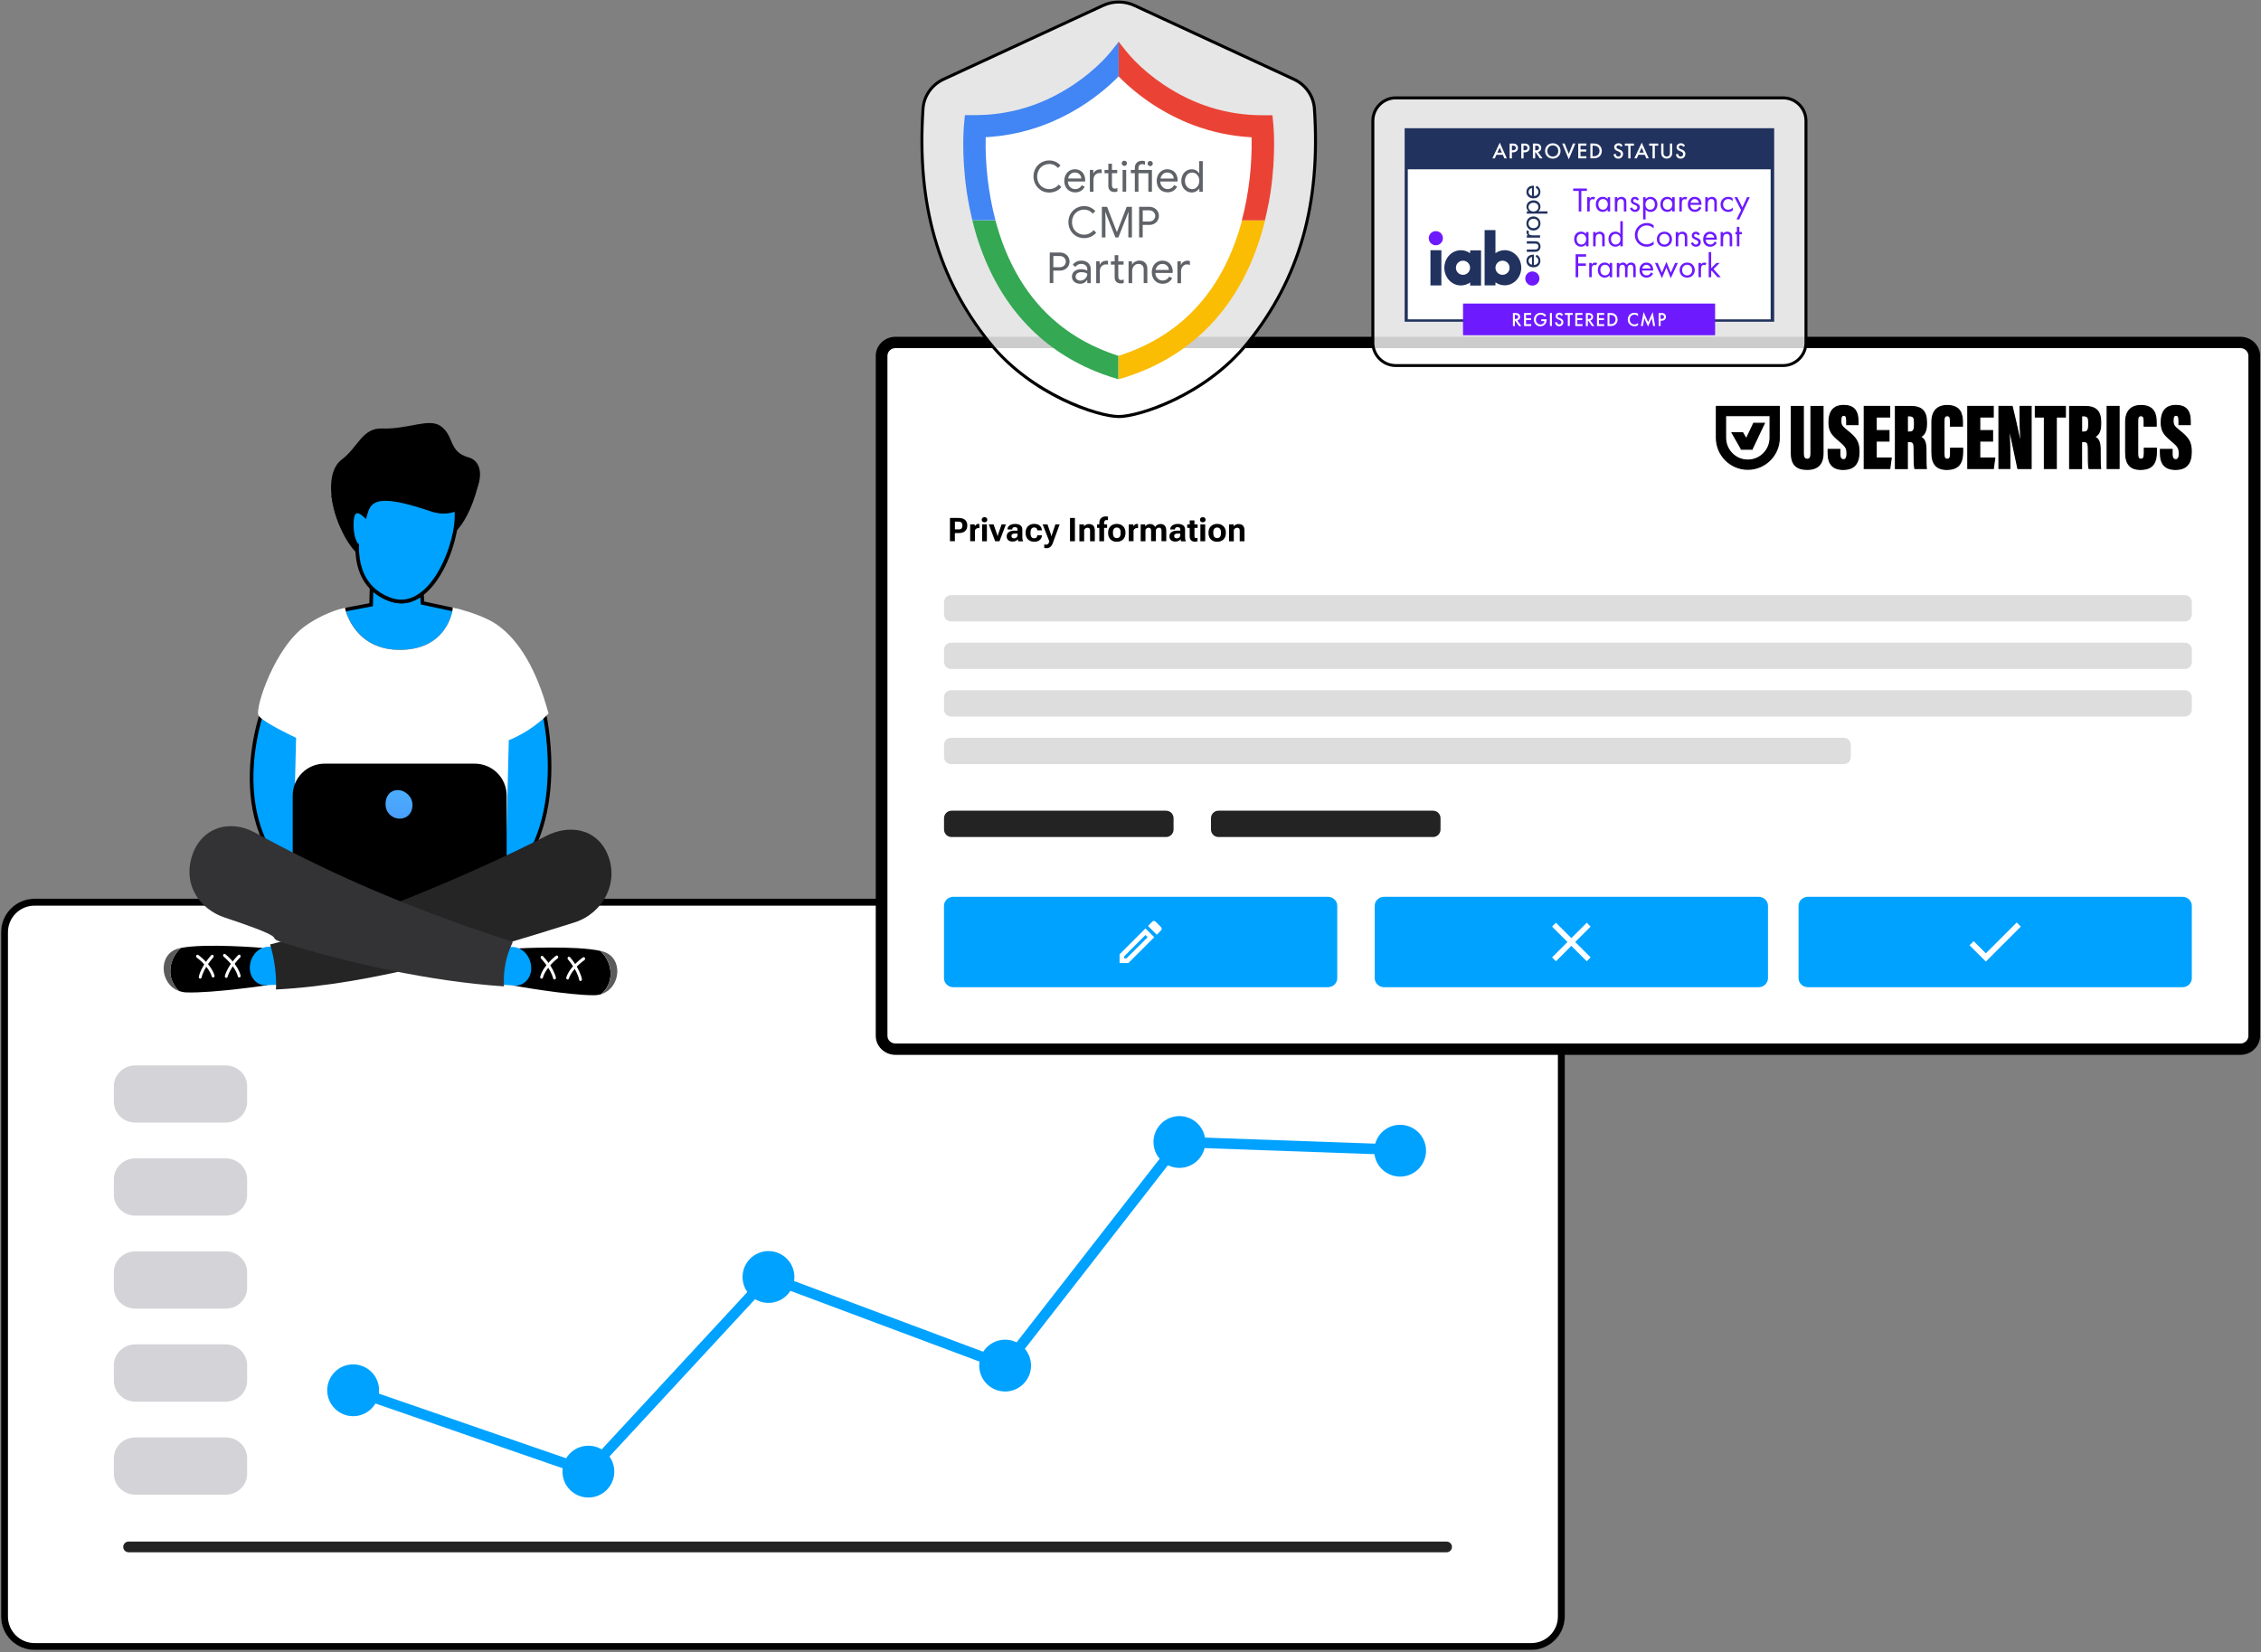 <svg width="617" height="451" viewBox="0 0 617 451" fill="none" xmlns="http://www.w3.org/2000/svg">
<rect x="0" y="0" width="617" height="451" fill="#808080" stroke="none"/>
<g clip-path="url(#clip0_4639_25058)">
<path d="M417.892 245.304H9.412C4.375 245.304 0.292 249.387 0.292 254.424V441.214C0.292 446.251 4.375 450.334 9.412 450.334H417.892C422.929 450.334 427.012 446.251 427.012 441.214V254.424C427.012 249.387 422.929 245.304 417.892 245.304Z" fill="black"/>
<path d="M417.892 245.304H9.412C4.375 245.304 0.292 249.387 0.292 254.424V441.214C0.292 446.251 4.375 450.334 9.412 450.334H417.892C422.929 450.334 427.012 446.251 427.012 441.214V254.424C427.012 249.387 422.929 245.304 417.892 245.304Z" fill="white"/>
<path d="M417.892 450.334H9.412C4.382 450.334 0.292 446.244 0.292 441.214V254.424C0.292 249.394 4.382 245.304 9.412 245.304H417.892C422.922 245.304 427.012 249.394 427.012 254.424V441.214C427.012 446.244 422.922 450.334 417.892 450.334ZM9.412 247.194C5.422 247.194 2.172 250.444 2.172 254.434V441.224C2.172 445.214 5.422 448.464 9.412 448.464H417.892C421.882 448.464 425.132 445.214 425.132 441.224V254.434C425.132 250.444 421.882 247.194 417.892 247.194H9.412Z" fill="black"/>
<path d="M160.972 403.323L95.892 380.813L96.832 378.113L160.142 399.983L209.292 346.873L273.812 371.013L321.162 310.233L383.122 312.443L383.012 315.313L322.522 313.153L274.772 374.443L210.092 350.233L160.962 403.333L160.972 403.323Z" fill="#00A2FF"/>
<path d="M97.752 386.403C101.582 385.633 104.062 381.913 103.302 378.083C102.542 374.253 98.812 371.773 94.982 372.533C91.152 373.293 88.672 377.023 89.432 380.853C90.202 384.683 93.922 387.163 97.752 386.403Z" fill="#00A2FF"/>
<path d="M161.952 408.604C165.782 407.834 168.262 404.114 167.502 400.284C166.742 396.454 163.012 393.974 159.182 394.734C155.352 395.494 152.872 399.224 153.632 403.054C154.392 406.884 158.122 409.364 161.952 408.604Z" fill="#00A2FF"/>
<path d="M211.092 355.483C214.922 354.713 217.402 350.994 216.642 347.164C215.882 343.334 212.152 340.853 208.322 341.613C204.492 342.383 202.012 346.103 202.772 349.933C203.542 353.763 207.262 356.243 211.092 355.483Z" fill="#00A2FF"/>
<path d="M275.672 379.664C279.502 378.894 281.982 375.174 281.222 371.344C280.452 367.514 276.732 365.034 272.902 365.794C269.072 366.554 266.592 370.284 267.352 374.114C268.112 377.944 271.842 380.424 275.672 379.664Z" fill="#00A2FF"/>
<path d="M323.232 318.634C327.062 317.864 329.542 314.144 328.782 310.314C328.012 306.484 324.292 304.004 320.462 304.764C316.632 305.524 314.152 309.254 314.912 313.084C315.672 316.914 319.402 319.394 323.232 318.634Z" fill="#00A2FF"/>
<path d="M383.462 321.014C387.292 320.244 389.772 316.524 389.012 312.694C388.242 308.864 384.522 306.384 380.692 307.144C376.862 307.904 374.382 311.634 375.142 315.464C375.902 319.294 379.632 321.774 383.462 321.014Z" fill="#00A2FF"/>
<path d="M61.562 290.794H36.952C33.702 290.794 31.072 293.334 31.072 296.474V300.734C31.072 303.874 33.702 306.414 36.952 306.414H61.562C64.812 306.414 67.442 303.874 67.442 300.734V296.474C67.442 293.334 64.812 290.794 61.562 290.794Z" fill="#D4D4D8"/>
<path d="M61.562 316.164H36.952C33.702 316.164 31.072 318.704 31.072 321.854V326.114C31.072 329.254 33.702 331.804 36.952 331.804H61.562C64.812 331.804 67.442 329.264 67.442 326.114V321.854C67.442 318.714 64.812 316.164 61.562 316.164Z" fill="#D4D4D8"/>
<path d="M61.562 341.554H36.952C33.702 341.554 31.072 344.104 31.072 347.244V351.504C31.072 354.644 33.702 357.194 36.952 357.194H61.562C64.812 357.194 67.442 354.654 67.442 351.504V347.244C67.442 344.104 64.812 341.554 61.562 341.554Z" fill="#D4D4D8"/>
<path d="M61.562 392.324H36.952C33.702 392.324 31.072 394.864 31.072 398.014V402.274C31.072 405.414 33.702 407.964 36.952 407.964H61.562C64.812 407.964 67.442 405.414 67.442 402.274V398.014C67.442 394.874 64.812 392.324 61.562 392.324Z" fill="#D4D4D8"/>
<path d="M61.562 366.934H36.952C33.702 366.934 31.072 369.484 31.072 372.624V376.884C31.072 380.024 33.702 382.574 36.952 382.574H61.562C64.812 382.574 67.442 380.034 67.442 376.884V372.624C67.442 369.484 64.812 366.934 61.562 366.934Z" fill="#D4D4D8"/>
<path d="M394.772 423.684H35.092C34.282 423.684 33.632 423.034 33.632 422.224C33.632 421.414 34.282 420.764 35.092 420.764H394.762C395.572 420.764 396.222 421.414 396.222 422.224C396.222 423.034 395.572 423.684 394.762 423.684H394.772Z" fill="#232323"/>
<path d="M124.012 166.434C124.012 166.434 122.822 177.644 109.522 177.884C96.452 178.134 93.762 166.474 93.762 166.474L93.952 166.444L101.272 165.054L101.402 160.454C102.622 161.694 104.182 162.744 106.142 163.514C109.512 164.844 112.542 164.074 115.132 162.094L115.312 164.574L123.312 166.284L124.012 166.434Z" fill="#00A2FF"/>
<path d="M109.112 178.394C96.152 178.394 93.302 166.714 93.272 166.594L93.152 166.074L93.872 165.964L100.782 164.654L100.932 159.284L101.752 160.124C102.972 161.364 104.512 162.364 106.322 163.064C109.272 164.224 112.132 163.774 114.822 161.714L115.562 161.154L115.782 164.184L124.552 166.064L124.502 166.514C124.492 166.634 123.112 178.164 109.522 178.414C109.382 178.414 109.242 178.414 109.102 178.414L109.112 178.394ZM94.392 166.874C95.072 169.094 98.452 177.634 109.512 177.384C120.732 177.184 123.042 168.854 123.442 166.824L114.842 164.984L114.702 163.014C111.922 164.844 108.992 165.174 105.962 163.974C104.412 163.364 103.042 162.554 101.872 161.564L101.762 165.464L94.392 166.864V166.874Z" fill="black"/>
<path d="M71.402 194.754C71.402 194.754 58.472 230.604 87.962 245.344C94.082 244.534 91.732 234.364 91.732 234.364C91.732 234.364 78.922 231.524 82.762 201.624C79.222 198.704 71.402 194.764 71.402 194.764V194.754Z" fill="#00A2FF"/>
<path d="M87.882 245.854L87.742 245.784C58.202 231.024 70.802 194.944 70.942 194.584L71.132 194.054L71.632 194.304C71.952 194.464 79.542 198.314 83.082 201.224L83.292 201.404L83.252 201.674C79.522 230.684 91.712 233.834 91.832 233.864L92.132 233.934L92.202 234.234C92.262 234.494 93.632 240.544 91.352 243.824C90.562 244.964 89.442 245.634 88.012 245.824L87.862 245.844L87.882 245.854ZM71.702 195.464C70.272 199.984 61.442 231.394 88.052 244.824C89.132 244.644 89.952 244.134 90.552 243.274C92.312 240.724 91.542 235.974 91.302 234.764C89.262 234.104 78.772 229.324 82.232 201.834C79.222 199.444 73.452 196.374 71.692 195.474L71.702 195.464Z" fill="black"/>
<path d="M148.522 194.755C148.522 194.755 157.422 232.185 131.962 245.345C125.842 244.535 128.192 234.365 128.192 234.365C128.192 234.365 138.522 229.275 137.162 201.625C140.702 198.705 148.522 194.765 148.522 194.765V194.755Z" fill="#00A2FF"/>
<path d="M132.052 245.854L131.892 245.834C130.462 245.644 129.332 244.974 128.552 243.834C126.282 240.554 127.642 234.494 127.702 234.244L127.752 234.014L127.962 233.914C128.062 233.864 137.972 228.554 136.652 201.644V201.394L136.832 201.234C140.372 198.314 147.962 194.474 148.282 194.314L148.852 194.024L149.002 194.644C149.092 195.024 157.692 232.604 132.192 245.794L132.052 245.864V245.854ZM128.642 234.684C128.432 235.764 127.582 240.664 129.382 243.274C129.982 244.144 130.802 244.654 131.882 244.824C154.742 232.864 149.172 200.424 148.172 195.494C146.342 196.444 140.642 199.474 137.672 201.844C138.872 227.394 130.192 233.754 128.642 234.684Z" fill="black"/>
<path d="M130.532 132.235C130.532 132.235 130.522 132.265 130.522 132.275C128.742 139.245 126.352 143.175 124.092 145.375C124.582 142.915 124.732 140.675 124.502 139.005C122.572 139.805 120.272 139.975 117.732 139.105C106.592 135.305 102.212 135.365 100.472 138.425C100.152 138.985 99.882 139.805 99.622 140.745C99.432 140.565 99.102 140.265 98.712 140.015C97.732 139.395 96.392 139.065 96.082 141.625C95.782 144.045 96.222 146.885 97.022 148.225C97.162 148.455 97.302 148.635 97.462 148.765C97.442 149.555 97.462 150.345 97.532 151.125C95.552 149.235 94.092 146.745 93.042 144.295C93.022 144.265 93.002 144.235 92.992 144.195C91.402 140.495 90.712 136.935 90.512 135.785C90.502 135.715 90.492 135.655 90.482 135.585C90.482 135.525 90.462 135.475 90.462 135.435C90.462 135.405 90.462 135.395 90.462 135.395C90.692 135.215 98.172 129.715 98.292 129.485C98.292 129.485 99.892 129.495 102.412 129.455C106.182 129.395 112.002 129.205 117.502 128.675H117.522C117.782 128.655 118.032 128.635 118.282 128.605C125.522 127.845 131.522 128.195 130.532 132.235Z" fill="black"/>
<path d="M149.142 194.604C148.962 194.784 148.782 194.964 148.602 195.134C143.922 199.664 138.352 201.684 138.352 201.684L138.022 215.124L137.562 233.794L137.362 241.784L137.332 243.044L137.242 246.714L126.142 252.394L110.622 260.334L93.582 251.784L80.232 245.084L80.312 241.844L80.352 240.354L80.532 233.004L81.022 212.834L81.312 201.074C81.312 201.074 72.922 197.174 71.222 195.314C71.102 195.174 71.012 195.054 70.962 194.944C70.252 193.314 75.352 176.924 83.872 171.074C86.892 168.994 90.222 167.434 93.762 166.474C93.762 166.474 96.452 178.134 109.522 177.884C122.822 177.644 124.012 166.434 124.012 166.434C128.992 167.674 133.072 169.294 135.432 170.974C142.482 175.984 146.622 185.344 149.142 194.604Z" fill="white"/>
<path d="M110.622 260.894L79.722 245.384L80.802 201.384C79.262 200.654 72.432 197.374 70.852 195.644C70.672 195.434 70.572 195.294 70.502 195.144C69.642 193.164 74.922 176.604 83.582 170.654C86.672 168.524 90.052 166.954 93.622 165.984L94.122 165.844L94.242 166.354C94.352 166.814 96.972 177.624 109.502 177.374C122.212 177.144 123.492 166.474 123.502 166.374L123.562 165.804L124.122 165.944C129.182 167.204 133.292 168.844 135.712 170.564C141.792 174.884 146.472 182.934 149.612 194.474L149.692 194.754L149.482 194.964L149.132 194.614L149.422 195.034C149.262 195.194 149.102 195.354 148.942 195.504C144.832 199.484 140.112 201.534 138.842 202.034L137.732 247.024L110.622 260.894ZM80.742 244.784L110.622 259.774L136.752 246.404L137.862 201.334L138.182 201.214C138.232 201.194 143.712 199.174 148.252 194.774C148.362 194.674 148.472 194.564 148.582 194.454C145.502 183.294 140.982 175.534 135.142 171.384C132.912 169.794 129.112 168.264 124.412 167.054C123.942 169.394 121.362 178.174 109.532 178.384C109.392 178.384 109.252 178.384 109.112 178.384C97.702 178.384 94.132 169.334 93.422 167.084C90.132 168.034 87.022 169.504 84.162 171.484C75.772 177.244 70.952 193.464 71.432 194.744C71.452 194.784 71.512 194.874 71.612 194.984C73.212 196.734 81.452 200.574 81.532 200.614L81.832 200.754L80.752 244.774L80.742 244.784Z" fill="white"/>
<path d="M129.552 208.435H88.582C83.772 208.435 79.872 212.334 79.872 217.145V239.155C79.872 243.965 83.772 247.865 88.582 247.865H129.552C134.362 247.865 138.262 243.965 138.262 239.155V217.145C138.262 212.334 134.362 208.435 129.552 208.435Z" fill="black"/>
<path d="M163.872 259.554C157.192 258.024 141.742 258.844 141.742 258.844L141.112 260.544L140.072 269.004C140.072 269.004 154.782 271.654 162.032 271.644C162.772 271.644 163.452 271.534 164.062 271.344C164.282 271.144 164.502 270.944 164.702 270.714C167.782 267.354 166.892 262.424 163.862 259.554H163.872Z" fill="black"/>
<path d="M164.532 259.714C164.322 259.654 164.102 259.604 163.872 259.544C166.902 262.414 167.782 267.344 164.712 270.704C164.512 270.924 164.292 271.134 164.072 271.334C169.512 269.644 170.152 261.294 164.542 259.714H164.532Z" fill="#5B5B5B"/>
<path d="M137.312 258.364L139.932 258.474C141.342 258.534 142.662 259.214 143.602 260.374C144.542 261.534 145.032 263.054 144.952 264.614C144.882 265.854 144.372 267.014 143.532 267.844C142.692 268.664 141.592 269.084 140.472 269.004L136.472 268.724L137.312 258.374V258.364Z" fill="#00A2FF"/>
<path d="M151.312 267.344C151.142 267.344 150.992 267.214 150.942 267.024C150.272 264.354 147.682 261.664 147.652 261.634C147.492 261.474 147.482 261.204 147.632 261.024C147.782 260.854 148.022 260.844 148.182 261.004C148.292 261.124 150.962 263.884 151.692 266.794C151.752 267.024 151.632 267.264 151.422 267.324C151.382 267.334 151.352 267.344 151.312 267.344Z" fill="white"/>
<path d="M147.782 267.124C147.782 267.124 147.702 267.124 147.672 267.104C147.472 267.034 147.352 266.794 147.422 266.564C148.292 263.454 151.592 260.964 151.732 260.864C151.912 260.734 152.152 260.784 152.272 260.984C152.392 261.184 152.342 261.444 152.162 261.584C152.132 261.604 148.952 264.004 148.162 266.824C148.112 267.014 147.952 267.124 147.792 267.124H147.782Z" fill="white"/>
<path d="M158.412 267.764C158.232 267.764 158.082 267.624 158.042 267.424C157.492 264.714 155.022 261.894 154.992 261.864C154.842 261.694 154.842 261.424 154.992 261.254C155.142 261.084 155.392 261.094 155.542 261.254C155.652 261.374 158.192 264.284 158.792 267.224C158.842 267.454 158.712 267.684 158.502 267.734C158.472 267.734 158.442 267.744 158.412 267.744V267.764Z" fill="white"/>
<path d="M154.892 267.354C154.892 267.354 154.802 267.354 154.762 267.324C154.562 267.244 154.462 266.994 154.532 266.774C155.542 263.714 158.942 261.414 159.082 261.314C159.262 261.194 159.502 261.254 159.612 261.464C159.722 261.664 159.662 261.934 159.482 262.054C159.452 262.074 156.172 264.304 155.252 267.074C155.192 267.254 155.042 267.354 154.882 267.354H154.892Z" fill="white"/>
<path d="M49.382 258.734C56.102 257.404 71.512 258.704 71.512 258.704L72.102 260.424L72.932 268.904C72.932 268.904 58.162 271.104 50.922 270.874C50.182 270.854 49.512 270.714 48.892 270.504C48.672 270.304 48.462 270.084 48.262 269.854C45.272 266.404 46.282 261.494 49.382 258.724V258.734Z" fill="black"/>
<path d="M48.712 258.883C48.922 258.833 49.142 258.783 49.382 258.733C46.282 261.503 45.272 266.413 48.262 269.863C48.462 270.093 48.672 270.303 48.892 270.513C43.502 268.653 43.062 260.293 48.722 258.883H48.712Z" fill="#5B5B5B"/>
<path d="M75.962 258.363L73.342 258.393C71.932 258.413 70.592 259.053 69.622 260.183C68.652 261.313 68.122 262.823 68.172 264.383C68.212 265.623 68.692 266.803 69.502 267.653C70.322 268.503 71.412 268.953 72.532 268.913L76.542 268.753L75.962 258.373V258.363Z" fill="#00A2FF"/>
<path d="M61.732 266.914C61.902 266.914 62.062 266.794 62.112 266.614C62.852 263.964 65.512 261.354 65.532 261.324C65.692 261.164 65.712 260.894 65.572 260.714C65.432 260.534 65.182 260.514 65.022 260.674C64.902 260.784 62.172 263.464 61.372 266.354C61.312 266.584 61.422 266.824 61.632 266.894C61.672 266.904 61.702 266.914 61.742 266.914H61.732Z" fill="white"/>
<path d="M65.272 266.804C65.272 266.804 65.352 266.804 65.382 266.784C65.592 266.724 65.712 266.484 65.652 266.254C64.852 263.114 61.622 260.534 61.482 260.424C61.312 260.284 61.062 260.334 60.942 260.524C60.822 260.714 60.862 260.984 61.032 261.124C61.062 261.144 64.182 263.644 64.902 266.484C64.952 266.674 65.102 266.794 65.272 266.794V266.804Z" fill="white"/>
<path d="M54.632 267.113C54.812 267.113 54.972 266.983 55.012 266.793C55.632 264.103 58.172 261.353 58.202 261.333C58.352 261.173 58.362 260.893 58.202 260.723C58.052 260.553 57.812 260.543 57.652 260.713C57.542 260.833 54.922 263.653 54.252 266.583C54.202 266.813 54.322 267.043 54.532 267.103C54.562 267.103 54.592 267.113 54.622 267.113H54.632Z" fill="white"/>
<path d="M58.162 266.814C58.162 266.814 58.252 266.814 58.292 266.794C58.492 266.714 58.602 266.474 58.532 266.254C57.602 263.164 54.262 260.754 54.112 260.654C53.932 260.524 53.692 260.584 53.572 260.784C53.452 260.984 53.512 261.254 53.692 261.374C53.722 261.394 56.942 263.724 57.792 266.524C57.842 266.704 57.992 266.814 58.152 266.814H58.162Z" fill="white"/>
<path d="M165.742 233.044C162.712 226.074 155.302 224.934 148.992 228.194C148.882 228.334 108.932 248.814 73.702 257.784C74.712 261.014 75.232 264.454 75.342 267.844C75.362 268.594 75.342 269.344 75.302 270.074C102.322 268.684 131.642 259.674 156.832 251.754C164.642 249.234 169.092 240.764 165.732 233.034L165.742 233.044Z" fill="#252526"/>
<path d="M137.502 268.375C137.392 264.475 138.152 260.845 139.772 257.485C139.822 257.335 139.872 257.185 139.922 257.035C137.912 256.415 135.312 255.565 131.892 254.405C106.872 245.845 87.792 237.195 69.572 227.245C62.492 223.375 54.452 225.965 52.182 234.345C50.162 241.815 54.602 248.205 61.342 250.445C81.502 257.155 71.002 255.295 77.592 257.415C95.272 262.885 117.282 267.865 137.532 269.225C137.512 268.945 137.502 268.655 137.492 268.375H137.502Z" fill="#333335"/>
<path d="M124.502 139.004C122.572 139.804 120.272 139.974 117.732 139.104C106.592 135.304 102.212 135.364 100.472 138.424C100.152 138.984 99.882 139.804 99.622 140.744C99.432 140.564 99.102 140.264 98.712 140.014C99.812 135.594 101.402 131.694 102.412 129.454C102.972 128.194 103.352 127.454 103.352 127.454L117.502 128.674H117.522L118.182 128.734C118.182 128.734 120.572 127.524 124.192 137.674C124.332 138.054 124.432 138.504 124.502 139.004Z" fill="#00A2FF"/>
<path d="M99.882 141.684L99.282 141.114C99.172 141.014 98.842 140.694 98.442 140.444L98.142 140.254L98.232 139.904C99.382 135.294 101.062 131.254 101.962 129.264C102.532 127.994 102.912 127.244 102.912 127.244L103.062 126.944L118.132 128.244C118.322 128.194 118.672 128.164 119.122 128.344C120.852 129.034 122.772 132.214 124.672 137.524C124.812 137.914 124.932 138.394 125.002 138.954L125.052 139.334L124.692 139.484C122.482 140.394 120.022 140.434 117.572 139.594C105.632 135.524 102.272 136.284 100.912 138.684C100.652 139.134 100.402 139.814 100.112 140.894L99.892 141.694L99.882 141.684ZM99.282 139.804C99.282 139.804 99.332 139.844 99.362 139.864C99.592 139.114 99.812 138.584 100.042 138.184C101.992 134.744 106.832 134.864 117.892 138.644C120.012 139.374 122.042 139.384 123.942 138.694C123.882 138.374 123.812 138.094 123.722 137.854C120.512 128.844 118.402 129.204 118.372 129.204L118.242 129.264L118.132 129.234L117.472 129.174L103.642 127.984C103.482 128.304 103.212 128.884 102.862 129.664C101.992 131.584 100.402 135.414 99.272 139.804H99.282Z" fill="black"/>
<path d="M130.532 132.234C130.532 132.234 130.522 132.264 130.522 132.274C129.622 135.034 127.482 137.774 124.502 139.004C122.572 139.804 120.272 139.974 117.732 139.104C106.592 135.304 102.212 135.364 100.472 138.424C100.152 138.984 99.882 139.804 99.622 140.744C99.432 140.564 99.102 140.264 98.712 140.014C97.732 139.394 96.392 139.064 96.082 141.624C95.782 144.044 96.222 146.884 97.022 148.224C96.402 148.694 95.622 148.444 94.592 146.974C94.032 146.174 93.512 145.274 93.042 144.294C93.022 144.264 93.002 144.234 92.992 144.194C91.772 141.674 90.862 138.674 90.512 135.784C90.502 135.714 90.492 135.654 90.482 135.584C90.482 135.524 90.462 135.474 90.462 135.434V135.384C90.012 131.234 90.712 127.354 93.232 125.454C97.752 122.054 98.812 116.774 104.242 116.954C111.442 117.204 117.012 114.004 120.272 116.304C124.002 118.954 122.352 123.314 127.802 124.814C130.892 125.664 131.592 128.964 130.532 132.234Z" fill="black"/>
<path d="M124.092 145.373C122.892 151.333 119.712 158.593 115.132 162.093C112.542 164.073 109.512 164.843 106.142 163.513C104.182 162.743 102.622 161.693 101.402 160.453C98.932 157.963 97.812 154.663 97.532 151.123C97.462 150.343 97.442 149.553 97.462 148.763C97.302 148.633 97.162 148.453 97.022 148.223C96.222 146.883 95.782 144.043 96.082 141.623C96.392 139.063 97.732 139.393 98.712 140.013C99.102 140.263 99.432 140.563 99.622 140.743C99.882 139.803 100.152 138.983 100.472 138.423C102.212 135.363 106.592 135.303 117.732 139.103C120.272 139.973 122.572 139.803 124.502 139.003C124.732 140.673 124.582 142.913 124.092 145.373Z" fill="#00A2FF"/>
<path d="M109.482 164.684C108.322 164.684 107.142 164.454 105.952 163.984C104.012 163.224 102.362 162.154 101.042 160.814C98.702 158.454 97.352 155.204 97.032 151.174C96.972 150.484 96.942 149.744 96.952 148.984C96.832 148.854 96.712 148.694 96.592 148.494C95.712 147.014 95.282 144.044 95.582 141.574C95.732 140.314 96.132 139.554 96.802 139.234C97.402 138.944 98.132 139.074 98.972 139.604C99.102 139.684 99.222 139.774 99.352 139.874C99.582 139.124 99.802 138.594 100.032 138.194C101.982 134.754 106.822 134.874 117.882 138.654C120.132 139.424 122.292 139.394 124.302 138.564L124.902 138.314L124.992 138.954C125.232 140.674 125.082 142.934 124.582 145.494C123.482 150.964 120.422 158.704 115.432 162.514C113.522 163.974 111.532 164.704 109.482 164.704V164.684ZM97.482 140.084C97.392 140.084 97.312 140.104 97.232 140.134C96.912 140.284 96.672 140.844 96.572 141.694C96.292 143.934 96.682 146.694 97.442 147.974C97.552 148.164 97.662 148.294 97.772 148.384L97.962 148.534V148.774C97.932 149.574 97.962 150.354 98.022 151.074C98.322 154.874 99.572 157.904 101.752 160.094C102.982 161.344 104.512 162.334 106.322 163.044C109.272 164.204 112.132 163.754 114.822 161.694C119.592 158.054 122.532 150.574 123.592 145.274C124.012 143.164 124.172 141.214 124.062 139.694C122.022 140.374 119.792 140.334 117.562 139.574C105.622 135.504 102.262 136.264 100.902 138.664C100.642 139.114 100.392 139.794 100.102 140.874L99.882 141.674L99.282 141.104C99.172 141.004 98.842 140.684 98.442 140.434C98.212 140.284 97.812 140.074 97.482 140.074V140.084Z" fill="black"/>
<path d="M112.512 219.104C112.822 221.194 111.702 223.094 109.612 223.404C107.522 223.714 105.572 222.264 105.262 220.174C104.952 218.084 105.912 216.004 108.002 215.694C110.092 215.384 112.202 217.004 112.512 219.104Z" fill="url(#paint0_linear_4639_25058)"/>
<path d="M610.442 93.464H245.292C242.812 93.464 240.792 95.104 240.792 97.124V282.714C240.792 284.734 242.802 286.374 245.292 286.374H610.442C612.922 286.374 614.942 284.734 614.942 282.714V97.124C614.942 95.104 612.932 93.464 610.442 93.464Z" fill="white"/>
<path d="M611.382 287.914H244.352C241.392 287.914 238.982 285.584 238.982 282.714V97.124C238.982 94.254 241.392 91.924 244.352 91.924H611.382C614.342 91.924 616.752 94.254 616.752 97.124V282.714C616.752 285.584 614.342 287.914 611.382 287.914ZM244.352 95.014C243.152 95.014 242.172 95.964 242.172 97.124V282.714C242.172 283.874 243.152 284.824 244.352 284.824H611.382C612.582 284.824 613.562 283.874 613.562 282.714V97.124C613.562 95.964 612.582 95.014 611.382 95.014H244.352Z" fill="black"/>
<path d="M596.202 162.424H259.532C258.472 162.424 257.612 163.283 257.612 164.344V167.694C257.612 168.754 258.472 169.614 259.532 169.614H596.202C597.262 169.614 598.122 168.754 598.122 167.694V164.344C598.122 163.283 597.262 162.424 596.202 162.424Z" fill="#DDDDDD"/>
<path d="M596.202 175.414H259.532C258.472 175.414 257.612 176.274 257.612 177.334V180.684C257.612 181.744 258.472 182.604 259.532 182.604H596.202C597.262 182.604 598.122 181.744 598.122 180.684V177.334C598.122 176.274 597.262 175.414 596.202 175.414Z" fill="#DDDDDD"/>
<path d="M596.202 188.394H259.532C258.472 188.394 257.612 189.253 257.612 190.314V193.664C257.612 194.724 258.472 195.584 259.532 195.584H596.202C597.262 195.584 598.122 194.724 598.122 193.664V190.314C598.122 189.253 597.262 188.394 596.202 188.394Z" fill="#DDDDDD"/>
<path d="M503.142 201.374H259.532C258.472 201.374 257.612 202.234 257.612 203.294V206.644C257.612 207.704 258.472 208.564 259.532 208.564H503.142C504.202 208.564 505.062 207.704 505.062 206.644V203.294C505.062 202.234 504.202 201.374 503.142 201.374Z" fill="#DDDDDD"/>
<path d="M318.202 221.273H259.662C258.53 221.273 257.612 222.191 257.612 223.323V226.413C257.612 227.546 258.53 228.463 259.662 228.463H318.202C319.334 228.463 320.252 227.546 320.252 226.413V223.323C320.252 222.191 319.334 221.273 318.202 221.273Z" fill="#232323"/>
<path d="M391.052 221.273H332.512C331.38 221.273 330.462 222.191 330.462 223.323V226.413C330.462 227.546 331.38 228.463 332.512 228.463H391.052C392.184 228.463 393.102 227.546 393.102 226.413V223.323C393.102 222.191 392.184 221.273 391.052 221.273Z" fill="#232323"/>
<path d="M259.232 141.374H261.652C262.392 141.374 262.962 141.554 263.362 141.904C263.762 142.254 263.962 142.764 263.962 143.424C263.962 144.084 263.762 144.594 263.362 144.954C262.962 145.314 262.392 145.494 261.652 145.494H260.572V147.724H259.232V141.364V141.374ZM261.542 144.504C261.952 144.504 262.232 144.414 262.392 144.224C262.552 144.034 262.632 143.774 262.632 143.434C262.632 143.094 262.552 142.844 262.392 142.654C262.232 142.474 261.952 142.374 261.542 142.374H260.582V144.494H261.542V144.504Z" fill="black"/>
<path d="M264.742 143.124H265.982L266.012 143.624H266.032C266.122 143.454 266.252 143.304 266.412 143.184C266.572 143.064 266.762 142.994 266.962 142.994C267.022 142.994 267.082 142.994 267.142 143.014C267.202 143.034 267.252 143.044 267.272 143.054V144.174C267.222 144.164 267.162 144.154 267.112 144.144C267.052 144.144 266.992 144.134 266.922 144.134C266.722 144.134 266.542 144.194 266.392 144.314C266.232 144.434 266.122 144.584 266.052 144.764V147.724H264.752V143.114L264.742 143.124Z" fill="black"/>
<path d="M268.092 141.354C268.222 141.224 268.412 141.154 268.662 141.154C268.912 141.154 269.092 141.224 269.222 141.354C269.352 141.484 269.422 141.654 269.422 141.854C269.422 142.054 269.352 142.214 269.222 142.354C269.092 142.494 268.902 142.554 268.652 142.554C268.402 142.554 268.222 142.484 268.092 142.354C267.962 142.224 267.892 142.054 267.892 141.854C267.892 141.654 267.962 141.494 268.092 141.354ZM268.002 143.124H269.312V147.734H268.002V143.124Z" fill="black"/>
<path d="M271.132 143.124L272.082 145.824C272.122 145.934 272.152 146.034 272.172 146.124C272.192 146.214 272.202 146.304 272.222 146.384H272.252C272.262 146.304 272.282 146.214 272.302 146.124C272.322 146.034 272.352 145.934 272.382 145.824L273.322 143.124H274.492L272.742 147.734H271.572L269.822 143.124H271.132Z" fill="black"/>
<path d="M275.292 145.224C275.692 144.964 276.192 144.834 276.792 144.834H277.682V144.574C277.682 144.374 277.632 144.204 277.522 144.074C277.412 143.944 277.232 143.884 276.962 143.884C276.692 143.884 276.502 143.934 276.392 144.044C276.282 144.154 276.222 144.274 276.222 144.434V144.504H274.942V144.434C274.942 144.014 275.132 143.674 275.522 143.404C275.912 143.134 276.402 143.004 277.022 143.004C277.642 143.004 278.122 143.134 278.462 143.394C278.812 143.654 278.982 144.054 278.982 144.584V146.714C278.982 146.904 279.002 147.074 279.032 147.244C279.062 147.414 279.112 147.554 279.172 147.674V147.744H277.892C277.862 147.674 277.822 147.594 277.802 147.484C277.772 147.374 277.752 147.274 277.752 147.164C277.662 147.334 277.492 147.484 277.242 147.624C276.992 147.754 276.672 147.824 276.302 147.824C275.852 147.824 275.472 147.704 275.172 147.464C274.872 147.224 274.712 146.864 274.712 146.384C274.712 145.864 274.912 145.484 275.312 145.224H275.292ZM276.172 146.754C276.292 146.884 276.472 146.944 276.732 146.944C277.002 146.944 277.232 146.854 277.412 146.684C277.592 146.514 277.682 146.304 277.682 146.064V145.624H276.972C276.642 145.624 276.402 145.684 276.242 145.794C276.082 145.904 276.002 146.064 276.002 146.274C276.002 146.484 276.062 146.634 276.172 146.764V146.754Z" fill="black"/>
<path d="M279.882 145.364C279.882 144.634 280.092 144.064 280.522 143.634C280.952 143.214 281.512 142.994 282.222 142.994C282.932 142.994 283.402 143.164 283.752 143.494C284.102 143.824 284.292 144.224 284.312 144.684V144.764H283.052V144.704C283.052 144.494 282.982 144.314 282.842 144.174C282.702 144.034 282.492 143.964 282.212 143.964C281.882 143.964 281.632 144.084 281.462 144.324C281.292 144.564 281.212 144.884 281.212 145.294V145.584C281.212 145.984 281.292 146.314 281.452 146.554C281.612 146.794 281.862 146.914 282.212 146.914C282.522 146.914 282.742 146.834 282.862 146.684C282.992 146.534 283.052 146.354 283.052 146.154V146.104H284.322V146.154C284.322 146.614 284.142 147.014 283.772 147.354C283.412 147.694 282.892 147.864 282.222 147.864C281.522 147.864 280.952 147.654 280.522 147.224C280.092 146.794 279.882 146.224 279.882 145.494V145.354V145.364Z" fill="black"/>
<path d="M284.972 148.594C285.042 148.614 285.122 148.634 285.212 148.644C285.302 148.654 285.382 148.664 285.472 148.664C285.672 148.664 285.842 148.604 285.992 148.474C286.142 148.354 286.262 148.094 286.372 147.704H286.322L284.532 143.124H285.842L286.772 145.804C286.812 145.914 286.842 146.014 286.862 146.104C286.882 146.194 286.902 146.294 286.922 146.394H286.952C286.972 146.294 286.992 146.204 287.012 146.104C287.032 146.014 287.062 145.914 287.102 145.804L288.002 143.124H289.172L287.282 148.274C287.122 148.724 286.892 149.054 286.612 149.284C286.332 149.514 285.982 149.624 285.572 149.624C285.442 149.624 285.332 149.624 285.232 149.604C285.132 149.594 285.052 149.564 284.962 149.534V148.574L284.972 148.594Z" fill="black"/>
<path d="M291.992 141.374H293.332V147.734H291.992V141.374Z" fill="black"/>
<path d="M294.562 143.124H295.792L295.822 143.644H295.842C295.962 143.464 296.142 143.324 296.372 143.204C296.602 143.084 296.862 143.034 297.152 143.034C297.622 143.034 298.012 143.164 298.312 143.434C298.612 143.704 298.762 144.174 298.762 144.854V147.734H297.462V144.814C297.462 144.524 297.402 144.324 297.272 144.214C297.152 144.094 296.972 144.044 296.742 144.044C296.552 144.044 296.382 144.094 296.222 144.204C296.062 144.314 295.942 144.464 295.852 144.654V147.744H294.552V143.134L294.562 143.124Z" fill="black"/>
<path d="M299.382 143.124H302.112V144.074H299.382V143.124ZM299.992 142.754C299.992 142.154 300.162 141.704 300.492 141.404C300.822 141.104 301.252 140.954 301.762 140.954C301.872 140.954 301.982 140.954 302.092 140.974C302.202 140.994 302.292 141.004 302.372 141.024L302.332 141.974C302.272 141.964 302.212 141.954 302.152 141.944C302.092 141.934 302.022 141.934 301.952 141.934C301.742 141.934 301.582 142.004 301.462 142.144C301.342 142.284 301.292 142.494 301.292 142.784V147.734H299.992V142.754Z" fill="black"/>
<path d="M302.392 145.364C302.392 144.644 302.612 144.064 303.052 143.634C303.492 143.204 304.062 142.994 304.762 142.994C305.462 142.994 306.042 143.204 306.472 143.634C306.912 144.064 307.132 144.634 307.132 145.364V145.504C307.132 146.224 306.912 146.804 306.472 147.234C306.032 147.664 305.462 147.874 304.762 147.874C304.062 147.874 303.492 147.664 303.052 147.234C302.612 146.804 302.392 146.234 302.392 145.504V145.364ZM303.722 145.574C303.722 146.004 303.812 146.324 303.992 146.544C304.172 146.764 304.432 146.874 304.762 146.874C305.092 146.874 305.352 146.764 305.532 146.544C305.712 146.324 305.802 145.994 305.802 145.574V145.284C305.802 144.854 305.712 144.534 305.522 144.314C305.332 144.094 305.082 143.984 304.762 143.984C304.442 143.984 304.182 144.094 303.992 144.314C303.802 144.534 303.712 144.864 303.712 145.284V145.574H303.722Z" fill="black"/>
<path d="M308.022 143.124H309.262L309.292 143.624H309.312C309.402 143.454 309.532 143.304 309.692 143.184C309.852 143.064 310.042 142.994 310.242 142.994C310.302 142.994 310.362 142.994 310.422 143.014C310.482 143.034 310.532 143.044 310.552 143.054V144.174C310.502 144.164 310.442 144.154 310.392 144.144C310.332 144.144 310.272 144.134 310.202 144.134C310.002 144.134 309.822 144.194 309.672 144.314C309.512 144.434 309.402 144.584 309.332 144.764V147.724H308.032V143.114L308.022 143.124Z" fill="black"/>
<path d="M311.272 143.124H312.502L312.532 143.644H312.562C312.702 143.444 312.882 143.294 313.112 143.184C313.342 143.074 313.582 143.024 313.842 143.024C314.162 143.024 314.442 143.094 314.682 143.224C314.922 143.354 315.092 143.554 315.202 143.824H315.222C315.372 143.564 315.592 143.364 315.862 143.224C316.132 143.084 316.412 143.024 316.712 143.024C317.172 143.024 317.552 143.174 317.832 143.464C318.112 143.754 318.262 144.244 318.262 144.914V147.724H316.962V144.834C316.962 144.554 316.902 144.354 316.792 144.224C316.682 144.094 316.512 144.024 316.282 144.024C316.092 144.024 315.912 144.074 315.772 144.184C315.622 144.294 315.512 144.444 315.422 144.634V147.724H314.122V144.854C314.122 144.574 314.062 144.364 313.952 144.234C313.842 144.104 313.662 144.034 313.432 144.034C313.242 144.034 313.072 144.084 312.922 144.194C312.772 144.304 312.662 144.454 312.582 144.644V147.734H311.282V143.124H311.272Z" fill="black"/>
<path d="M319.702 145.224C320.102 144.964 320.602 144.834 321.202 144.834H322.092V144.574C322.092 144.374 322.042 144.204 321.932 144.074C321.822 143.944 321.642 143.884 321.372 143.884C321.102 143.884 320.912 143.934 320.802 144.044C320.692 144.154 320.632 144.274 320.632 144.434V144.504H319.352V144.434C319.352 144.014 319.542 143.674 319.932 143.404C320.322 143.134 320.812 143.004 321.432 143.004C322.052 143.004 322.532 143.134 322.872 143.394C323.222 143.654 323.392 144.054 323.392 144.584V146.714C323.392 146.904 323.412 147.074 323.442 147.244C323.472 147.414 323.522 147.554 323.582 147.674V147.744H322.302C322.272 147.674 322.232 147.594 322.212 147.484C322.182 147.374 322.162 147.274 322.162 147.164C322.072 147.334 321.902 147.484 321.652 147.624C321.402 147.754 321.082 147.824 320.712 147.824C320.262 147.824 319.882 147.704 319.582 147.464C319.282 147.224 319.122 146.864 319.122 146.384C319.122 145.864 319.322 145.484 319.722 145.224H319.702ZM320.582 146.754C320.702 146.884 320.882 146.944 321.142 146.944C321.412 146.944 321.642 146.854 321.822 146.684C322.002 146.514 322.092 146.304 322.092 146.064V145.624H321.382C321.052 145.624 320.812 145.684 320.652 145.794C320.492 145.904 320.412 146.064 320.412 146.274C320.412 146.484 320.472 146.634 320.582 146.764V146.754Z" fill="black"/>
<path d="M323.982 143.124H326.812V144.074H323.982V143.124ZM324.662 143.624V143.494V142.044H325.952V146.334C325.952 146.544 325.992 146.684 326.072 146.764C326.152 146.844 326.262 146.884 326.392 146.884C326.462 146.884 326.522 146.884 326.592 146.854C326.662 146.824 326.722 146.814 326.792 146.794V147.724C326.722 147.754 326.632 147.794 326.502 147.814C326.372 147.834 326.242 147.854 326.102 147.854C325.672 147.854 325.322 147.734 325.052 147.494C324.782 147.254 324.652 146.874 324.652 146.354V143.614L324.662 143.624Z" fill="black"/>
<path d="M327.662 141.354C327.792 141.224 327.982 141.154 328.232 141.154C328.482 141.154 328.662 141.224 328.792 141.354C328.922 141.484 328.992 141.654 328.992 141.854C328.992 142.054 328.922 142.214 328.792 142.354C328.662 142.494 328.472 142.554 328.222 142.554C327.972 142.554 327.792 142.484 327.662 142.354C327.532 142.224 327.462 142.054 327.462 141.854C327.462 141.654 327.532 141.494 327.662 141.354ZM327.572 143.124H328.882V147.734H327.572V143.124Z" fill="black"/>
<path d="M329.782 145.364C329.782 144.644 330.002 144.064 330.442 143.634C330.882 143.204 331.452 142.994 332.152 142.994C332.852 142.994 333.432 143.204 333.862 143.634C334.302 144.064 334.522 144.634 334.522 145.364V145.504C334.522 146.224 334.302 146.804 333.862 147.234C333.422 147.664 332.852 147.874 332.152 147.874C331.452 147.874 330.882 147.664 330.442 147.234C330.002 146.804 329.782 146.234 329.782 145.504V145.364ZM331.102 145.574C331.102 146.004 331.192 146.324 331.372 146.544C331.552 146.764 331.812 146.874 332.142 146.874C332.472 146.874 332.732 146.764 332.912 146.544C333.092 146.324 333.182 145.994 333.182 145.574V145.284C333.182 144.854 333.092 144.534 332.902 144.314C332.712 144.094 332.462 143.984 332.142 143.984C331.822 143.984 331.562 144.094 331.372 144.314C331.182 144.534 331.092 144.864 331.092 145.284V145.574H331.102Z" fill="black"/>
<path d="M335.402 143.124H336.632L336.662 143.644H336.682C336.802 143.464 336.982 143.324 337.212 143.204C337.442 143.084 337.702 143.034 337.992 143.034C338.462 143.034 338.852 143.164 339.152 143.434C339.452 143.704 339.602 144.174 339.602 144.854V147.734H338.302V144.814C338.302 144.524 338.242 144.324 338.112 144.214C337.992 144.094 337.812 144.044 337.582 144.044C337.392 144.044 337.222 144.094 337.062 144.204C336.902 144.314 336.782 144.464 336.692 144.654V147.744H335.392V143.134L335.402 143.124Z" fill="black"/>
<path d="M492.102 110.934V123.834C492.102 124.824 492.402 125.354 493.142 125.354C493.932 125.354 494.172 124.754 494.172 123.834V110.934H497.472V123.624C497.472 126.624 496.092 128.114 493.092 128.114C490.092 128.114 488.822 126.674 488.822 123.604V110.934H492.102Z" fill="black"/>
<path d="M493.102 128.264C490.082 128.264 488.682 126.784 488.682 123.604V110.794H492.262V123.844C492.262 125.054 492.742 125.214 493.162 125.214C493.782 125.214 494.042 124.804 494.042 123.844V110.794H497.632V123.634C497.632 126.754 496.152 128.274 493.102 128.274V128.264ZM488.972 111.084V123.604C488.972 126.624 490.242 127.974 493.102 127.974C495.962 127.974 497.332 126.594 497.332 123.634V111.094H494.332V123.854C494.332 124.264 494.332 125.514 493.152 125.514C492.352 125.514 491.962 124.974 491.962 123.854V111.094H488.972V111.084Z" fill="black"/>
<path d="M502.062 122.653V123.823C502.062 124.933 502.342 125.453 503.082 125.453C503.822 125.453 504.012 124.683 504.012 123.883C504.012 122.283 503.712 121.823 501.982 120.373C500.072 118.753 499.092 117.803 499.092 115.303C499.092 112.803 499.892 110.653 503.102 110.653C506.512 110.653 507.012 112.973 507.012 114.913V115.893H503.932V114.883C503.932 113.853 503.762 113.343 503.122 113.343C502.522 113.343 502.322 113.863 502.322 114.823C502.322 115.843 502.512 116.343 503.912 117.443C506.402 119.403 507.302 120.503 507.302 123.293C507.302 126.083 506.392 128.133 503.032 128.133C499.672 128.133 498.882 126.183 498.882 123.673V122.653H502.072H502.062Z" fill="black"/>
<path d="M503.032 128.284C500.132 128.284 498.732 126.774 498.732 123.674V122.514H502.222V123.834C502.222 125.064 502.572 125.314 503.092 125.314C503.282 125.314 503.872 125.314 503.872 123.894C503.872 122.364 503.632 121.954 501.892 120.494C499.962 118.854 498.952 117.884 498.952 115.314C498.952 112.134 500.352 110.514 503.112 110.514C505.872 110.514 507.172 111.954 507.172 114.924V116.044H503.802V114.884C503.802 113.714 503.572 113.494 503.132 113.494C502.792 113.494 502.482 113.654 502.482 114.824C502.482 115.774 502.612 116.234 504.012 117.324C506.592 119.354 507.452 120.504 507.452 123.284C507.452 126.644 506.002 128.274 503.032 128.274V128.284ZM499.022 122.804V123.674C499.022 126.614 500.292 127.984 503.032 127.984C505.772 127.984 507.152 126.454 507.152 123.294C507.152 120.604 506.362 119.554 503.822 117.564C502.412 116.464 502.182 115.924 502.182 114.834C502.182 114.074 502.292 113.214 503.122 113.214C504.012 113.214 504.082 114.084 504.082 114.894V115.764H506.862V114.934C506.862 113.164 506.472 110.814 503.102 110.814C500.502 110.814 499.242 112.284 499.242 115.314C499.242 117.754 500.212 118.694 502.082 120.274C503.872 121.774 504.162 122.284 504.162 123.894C504.162 125.034 503.802 125.604 503.092 125.604C502.062 125.604 501.922 124.654 501.922 123.824V122.794H499.022V122.804Z" fill="black"/>
<path d="M515.482 120.393H511.992V125.013H516.092L515.702 127.883H508.732V110.943H515.672V113.823H511.992V117.533H515.482V120.403V120.393Z" fill="black"/>
<path d="M515.822 128.023H508.582V110.783H515.822V113.963H512.142V117.383H515.632V120.543H512.142V124.863H516.262L515.832 128.023H515.822ZM508.872 127.733H515.562L515.912 125.163H511.842V120.253H515.332V117.683H511.842V113.673H515.522V111.083H508.872V127.733Z" fill="black"/>
<path d="M520.502 120.514V127.884H517.252V110.944H521.482C524.322 110.944 525.722 112.194 525.722 115.154V115.764C525.722 118.184 524.762 118.894 524.032 119.244C525.082 119.754 525.582 120.524 525.582 122.894C525.582 124.534 525.552 127.004 525.702 127.894H522.552C522.342 127.124 522.352 124.924 522.352 122.764C522.352 120.854 522.132 120.534 520.892 120.534H520.512L520.502 120.514ZM520.512 117.944H520.912C522.002 117.944 522.442 117.604 522.442 116.024V115.204C522.442 114.064 522.212 113.504 521.012 113.504H520.502V117.944H520.512Z" fill="black"/>
<path d="M525.862 128.024H522.422L522.392 127.914C522.192 127.174 522.192 125.214 522.192 123.144V122.744C522.192 120.824 521.982 120.664 520.882 120.664H520.642V128.034H517.092V110.794H521.472C524.472 110.794 525.862 112.174 525.862 115.154V115.764C525.862 117.984 525.052 118.824 524.342 119.244C525.372 119.844 525.722 120.814 525.722 122.894V123.544C525.722 125.124 525.722 127.104 525.832 127.864L525.862 128.034V128.024ZM522.652 127.734H525.522C525.422 126.854 525.422 125.024 525.422 123.534V122.884C525.422 120.514 524.932 119.834 523.962 119.364L523.682 119.234L523.962 119.104C524.712 118.754 525.572 118.054 525.572 115.764V115.154C525.572 112.344 524.312 111.094 521.472 111.094H517.392V127.744H520.352V120.374H520.882C522.292 120.374 522.492 120.884 522.492 122.754V123.154C522.492 125.024 522.492 126.954 522.652 127.734ZM520.912 118.094H520.362V113.354H521.022C522.342 113.354 522.602 114.034 522.602 115.204V116.024C522.602 117.574 522.182 118.094 520.922 118.094H520.912ZM520.652 117.794H520.912C521.892 117.794 522.292 117.544 522.292 116.024V115.204C522.292 114.124 522.112 113.644 521.012 113.644H520.652V117.794Z" fill="black"/>
<path d="M535.582 122.344V123.264C535.582 125.404 535.192 128.134 531.302 128.134C528.432 128.134 527.182 126.604 527.182 123.494V115.184C527.182 112.234 528.652 110.684 531.362 110.684C534.942 110.684 535.522 113.044 535.522 115.254V116.314H532.242V114.864C532.242 113.934 532.042 113.464 531.362 113.464C530.682 113.464 530.472 113.914 530.472 114.864V123.824C530.472 124.724 530.622 125.344 531.362 125.344C532.102 125.344 532.272 124.824 532.272 123.744V122.334H535.572L535.582 122.344Z" fill="black"/>
<path d="M531.302 128.283C528.392 128.283 527.042 126.763 527.042 123.493V115.183C527.042 112.183 528.582 110.533 531.372 110.533C535.232 110.533 535.682 113.223 535.682 115.253V116.463H532.102V114.873C532.102 113.823 531.832 113.613 531.372 113.613C530.912 113.613 530.632 113.823 530.632 114.873V123.833C530.632 124.833 530.832 125.203 531.372 125.203C531.862 125.203 532.142 124.963 532.142 123.753V122.193H535.732V123.263C535.732 125.593 535.232 128.273 531.302 128.273V128.283ZM531.372 110.823C528.732 110.823 527.332 112.333 527.332 115.173V123.483C527.332 126.593 528.552 127.983 531.302 127.983C534.942 127.983 535.432 125.593 535.432 123.263V122.493H532.432V123.753C532.432 124.663 532.302 125.503 531.372 125.503C530.442 125.503 530.342 124.663 530.342 123.833V114.873C530.342 114.103 530.462 113.323 531.382 113.323C532.302 113.323 532.412 114.103 532.412 114.873V116.173H535.402V115.253C535.402 113.193 534.942 110.823 531.392 110.823H531.372Z" fill="black"/>
<path d="M543.742 120.393H540.252V125.013H544.352L543.962 127.883H536.992V110.943H543.932V113.823H540.252V117.533H543.742V120.403V120.393Z" fill="black"/>
<path d="M544.082 128.023H536.842V110.783H544.082V113.963H540.402V117.383H543.892V120.543H540.402V124.863H544.522L544.092 128.023H544.082ZM537.132 127.733H543.822L544.172 125.163H540.102V120.253H543.592V117.683H540.102V113.673H543.782V111.083H537.132V127.733Z" fill="black"/>
<path d="M545.502 127.874V110.934H549.112C549.652 113.004 551.352 120.674 551.482 121.424H551.562C551.382 119.174 551.262 116.084 551.262 113.724V110.944H554.292V127.884H550.652C550.302 126.274 548.452 117.504 548.342 116.964H548.252C548.382 118.954 548.482 122.324 548.482 124.994V127.884H545.512L545.502 127.874Z" fill="black"/>
<path d="M554.442 128.023H550.532L550.502 127.903C550.232 126.643 549.022 120.953 548.462 118.303C548.552 120.313 548.612 122.893 548.612 124.973V128.013H545.342V110.773H549.212L549.242 110.883C549.662 112.483 550.742 117.333 551.292 119.863C551.172 117.883 551.102 115.583 551.102 113.703V110.773H554.422V128.013L554.442 128.023ZM550.772 127.733H554.142V111.083H551.412V113.723C551.412 116.113 551.532 119.203 551.712 121.413V121.573H551.362L551.342 121.453C551.222 120.773 549.572 113.333 549.002 111.093H545.662V127.743H548.332V124.993C548.332 122.403 548.232 119.033 548.102 116.973V116.813H548.462L548.482 116.933C548.592 117.463 550.362 125.873 550.772 127.733Z" fill="black"/>
<path d="M557.892 113.814H555.422V110.934H563.632V113.814H561.152V127.874H557.902V113.814H557.892Z" fill="black"/>
<path d="M561.292 128.023H557.742V113.963H555.272V110.783H563.772V113.963H561.292V128.023ZM558.032 127.733H560.992V113.673H563.472V111.083H555.562V113.673H558.032V127.733Z" fill="black"/>
<path d="M568.032 120.514V127.884H564.782V110.944H569.012C571.852 110.944 573.252 112.194 573.252 115.154V115.764C573.252 118.184 572.292 118.894 571.562 119.244C572.612 119.754 573.112 120.524 573.112 122.894C573.112 124.534 573.082 127.004 573.232 127.894H570.082C569.872 127.124 569.882 124.924 569.882 122.764C569.882 120.854 569.662 120.534 568.422 120.534H568.042L568.032 120.514ZM568.042 117.944H568.442C569.532 117.944 569.972 117.604 569.972 116.024V115.204C569.972 114.064 569.742 113.504 568.542 113.504H568.032V117.944H568.042Z" fill="black"/>
<path d="M573.402 128.024H569.962L569.932 127.914C569.732 127.174 569.732 125.214 569.732 123.144V122.744C569.732 120.824 569.522 120.664 568.422 120.664H568.182V128.034H564.632V110.794H569.012C572.012 110.794 573.402 112.174 573.402 115.154V115.764C573.402 117.984 572.592 118.824 571.882 119.244C572.912 119.844 573.262 120.814 573.262 122.894V123.544C573.262 125.124 573.262 127.104 573.382 127.864L573.412 128.034L573.402 128.024ZM570.192 127.734H573.062C572.962 126.854 572.962 125.024 572.962 123.534V122.884C572.962 120.514 572.472 119.834 571.502 119.364L571.222 119.234L571.502 119.104C572.252 118.754 573.112 118.054 573.112 115.764V115.154C573.112 112.344 571.852 111.094 569.012 111.094H564.932V127.744H567.892V120.374H568.422C569.832 120.374 570.032 120.884 570.032 122.754V123.154C570.032 125.024 570.032 126.954 570.192 127.734ZM568.442 118.094H567.892V113.354H568.552C569.872 113.354 570.132 114.034 570.132 115.204V116.024C570.132 117.574 569.712 118.094 568.452 118.094H568.442ZM568.192 117.794H568.452C569.432 117.794 569.832 117.544 569.832 116.024V115.204C569.832 114.124 569.652 113.644 568.552 113.644H568.192V117.794Z" fill="black"/>
<path d="M578.272 110.934V127.874H575.022V110.934H578.272Z" fill="black"/>
<path d="M578.422 128.023H574.872V110.783H578.422V128.023ZM575.172 127.733H578.132V111.083H575.172V127.733Z" fill="black"/>
<path d="M588.442 122.344V123.264C588.442 125.404 588.052 128.134 584.162 128.134C581.292 128.134 580.042 126.604 580.042 123.494V115.184C580.042 112.234 581.512 110.684 584.222 110.684C587.802 110.684 588.382 113.044 588.382 115.254V116.314H585.102V114.864C585.102 113.934 584.902 113.464 584.222 113.464C583.542 113.464 583.332 113.914 583.332 114.864V123.824C583.332 124.724 583.482 125.344 584.222 125.344C584.962 125.344 585.132 124.824 585.132 123.744V122.334H588.432L588.442 122.344Z" fill="black"/>
<path d="M584.172 128.283C581.262 128.283 579.912 126.763 579.912 123.493V115.183C579.912 112.183 581.452 110.533 584.242 110.533C588.102 110.533 588.552 113.223 588.552 115.253V116.463H584.972V114.873C584.972 113.823 584.702 113.613 584.242 113.613C583.782 113.613 583.502 113.823 583.502 114.873V123.833C583.502 124.833 583.702 125.203 584.242 125.203C584.722 125.203 585.012 124.963 585.012 123.753V122.193H588.602V123.263C588.602 125.593 588.102 128.273 584.172 128.273V128.283ZM584.232 110.823C581.592 110.823 580.192 112.333 580.192 115.173V123.483C580.192 126.593 581.412 127.983 584.162 127.983C587.802 127.983 588.292 125.593 588.292 123.263V122.493H585.292V123.753C585.292 124.663 585.162 125.503 584.232 125.503C583.302 125.503 583.202 124.663 583.202 123.833V114.873C583.202 114.103 583.322 113.323 584.242 113.323C585.162 113.323 585.272 114.103 585.272 114.873V116.173H588.262V115.253C588.262 113.193 587.802 110.823 584.252 110.823H584.232Z" fill="black"/>
<path d="M592.742 122.653V123.823C592.742 124.933 593.022 125.453 593.762 125.453C594.502 125.453 594.692 124.683 594.692 123.883C594.692 122.283 594.392 121.823 592.662 120.373C590.752 118.753 589.772 117.803 589.772 115.303C589.772 112.803 590.572 110.653 593.782 110.653C597.192 110.653 597.692 112.973 597.692 114.913V115.893H594.612V114.883C594.612 113.853 594.442 113.343 593.802 113.343C593.202 113.343 593.002 113.863 593.002 114.823C593.002 115.843 593.192 116.343 594.592 117.443C597.082 119.403 597.982 120.503 597.982 123.293C597.982 126.083 597.072 128.133 593.712 128.133C590.352 128.133 589.562 126.183 589.562 123.673V122.653H592.752H592.742Z" fill="black"/>
<path d="M593.702 128.284C590.802 128.284 589.402 126.774 589.402 123.674V122.514H592.892V123.834C592.892 125.064 593.242 125.314 593.762 125.314C593.952 125.314 594.542 125.314 594.542 123.894C594.542 122.364 594.302 121.954 592.562 120.494C590.632 118.854 589.622 117.884 589.622 115.314C589.622 112.134 591.022 110.514 593.782 110.514C596.542 110.514 597.842 111.954 597.842 114.924V116.044H594.472V114.884C594.472 113.714 594.242 113.494 593.802 113.494C593.462 113.494 593.152 113.654 593.152 114.824C593.152 115.774 593.282 116.234 594.682 117.324C597.262 119.354 598.122 120.504 598.122 123.284C598.122 126.644 596.672 128.274 593.702 128.274V128.284ZM589.692 122.804V123.674C589.692 126.614 590.962 127.984 593.702 127.984C596.442 127.984 597.822 126.454 597.822 123.294C597.822 120.604 597.032 119.554 594.492 117.564C593.082 116.464 592.852 115.924 592.852 114.834C592.852 114.074 592.962 113.214 593.792 113.214C594.682 113.214 594.752 114.084 594.752 114.894V115.764H597.532V114.934C597.532 113.164 597.142 110.814 593.772 110.814C591.172 110.814 589.912 112.284 589.912 115.314C589.912 117.754 590.882 118.694 592.752 120.274C594.542 121.774 594.832 122.284 594.832 123.894C594.832 125.034 594.472 125.604 593.752 125.604C592.722 125.604 592.582 124.654 592.582 123.824V122.794H589.682L589.692 122.804Z" fill="black"/>
<path d="M468.382 110.934V119.514C468.382 124.244 472.232 128.094 476.962 128.094C481.692 128.094 485.542 124.244 485.542 119.514V110.934H468.372H468.382ZM483.032 119.514C483.032 122.864 480.312 125.584 476.962 125.584C473.612 125.584 470.892 122.864 470.892 119.514V113.444H483.032V119.514Z" fill="black"/>
<path d="M476.962 128.243C472.152 128.243 468.232 124.323 468.232 119.513V110.783H485.692V119.513C485.692 124.323 481.772 128.243 476.962 128.243ZM468.522 111.073V119.513C468.522 124.163 472.302 127.953 476.962 127.953C481.622 127.953 485.402 124.173 485.402 119.513V111.073H468.532H468.522ZM476.962 125.733C473.532 125.733 470.742 122.943 470.742 119.513V113.293H483.172V119.513C483.172 122.943 480.382 125.733 476.952 125.733H476.962ZM471.042 113.593V119.513C471.042 122.773 473.702 125.433 476.962 125.433C480.222 125.433 482.882 122.773 482.882 119.513V113.593H471.042Z" fill="black"/>
<path d="M475.212 122.604H475.222H478.122V122.594L481.462 115.544H478.552L476.532 119.804L475.572 118.114H472.662L475.212 122.594V122.604Z" fill="black"/>
<path d="M478.122 122.754H474.982L475.042 122.604L472.402 117.964H475.652L476.522 119.484L478.462 115.394H481.692L478.282 122.584L478.362 122.734H478.122V122.754ZM475.302 122.454H478.022L481.232 115.694H478.652L476.552 120.124L475.492 118.254H472.922L475.312 122.454H475.302Z" fill="black"/>
<path d="M260.162 244.773H362.362C363.772 244.773 364.922 245.873 364.922 247.243V266.983C364.922 268.343 363.782 269.453 362.362 269.453H260.162C258.752 269.453 257.602 268.353 257.602 266.983V247.243C257.602 245.883 258.742 244.773 260.162 244.773Z" fill="#00A2FF"/>
<path d="M312.582 255.213L313.172 255.803L307.382 261.593H306.792V261.003L312.582 255.213ZM314.882 251.363C314.722 251.363 314.552 251.423 314.432 251.553L313.262 252.723L315.662 255.123L316.832 253.953C317.082 253.703 317.082 253.303 316.832 253.053L315.342 251.563C315.212 251.433 315.052 251.373 314.892 251.373L314.882 251.363ZM312.582 253.403L305.522 260.463V262.863H307.922L314.982 255.803L312.582 253.403Z" fill="white"/>
<path d="M377.702 244.773H479.902C481.312 244.773 482.462 245.873 482.462 247.243V266.983C482.462 268.343 481.322 269.453 479.902 269.453H377.702C376.292 269.453 375.142 268.353 375.142 266.983V247.243C375.142 245.883 376.282 244.773 377.702 244.773Z" fill="#00A2FF"/>
<path d="M434.062 252.914L433.002 251.854L428.802 256.054L424.602 251.854L423.542 252.914L427.742 257.114L423.542 261.314L424.602 262.374L428.802 258.174L433.002 262.374L434.062 261.314L429.862 257.114L434.062 252.914Z" fill="white"/>
<path d="M493.362 244.773H595.562C596.972 244.773 598.122 245.873 598.122 247.243V266.983C598.122 268.343 596.982 269.453 595.562 269.453H493.362C491.952 269.453 490.802 268.353 490.802 266.983V247.243C490.802 245.883 491.942 244.773 493.362 244.773Z" fill="#00A2FF"/>
<path d="M541.912 260.203L538.592 256.883L537.462 258.003L541.912 262.453L551.462 252.903L550.342 251.783L541.912 260.203Z" fill="white"/>
<path opacity="0.8" d="M357.012 24.914C358.002 26.324 358.582 27.974 358.692 29.674C360.732 60.334 351.662 79.704 340.452 93.624C329.232 107.554 311.212 113.694 305.292 113.694C299.372 113.694 281.342 107.564 270.122 93.624C258.912 79.694 249.842 60.334 251.882 29.674C251.992 27.974 252.572 26.324 253.562 24.914C254.552 23.504 255.902 22.364 257.492 21.634L301.052 1.474C302.372 0.864 303.822 0.544 305.292 0.544C306.762 0.544 308.202 0.864 309.532 1.474L353.092 21.634C354.682 22.374 356.032 23.504 357.022 24.914H357.012Z" fill="white"/>
<path d="M305.292 114.104C299.642 114.104 281.402 108.284 269.812 93.884C255.572 76.194 249.742 55.784 251.482 29.644C251.602 27.864 252.202 26.144 253.232 24.674C254.262 23.204 255.672 22.014 257.322 21.254L300.882 1.104C303.622 -0.166 306.962 -0.166 309.702 1.104L353.262 21.264C354.912 22.034 356.332 23.214 357.352 24.684C358.382 26.154 358.982 27.874 359.102 29.654C360.842 55.784 355.012 76.194 340.772 93.894C329.182 108.294 310.942 114.114 305.292 114.114V114.104ZM305.292 0.954C303.892 0.954 302.492 1.264 301.222 1.844L257.662 22.004C256.142 22.704 254.842 23.794 253.892 25.144C252.952 26.494 252.392 28.074 252.282 29.704C250.562 55.614 256.332 75.854 270.432 93.374C281.692 107.364 299.922 113.284 305.282 113.284C310.642 113.284 328.712 107.554 340.132 93.374C354.242 75.844 360.012 55.614 358.282 29.704C358.172 28.074 357.612 26.504 356.672 25.154C355.732 23.804 354.422 22.714 352.902 22.004L309.352 1.844C308.092 1.264 306.682 0.954 305.282 0.954H305.292Z" fill="black"/>
<path d="M280.702 31.704L267.142 33.964L265.892 44.254L270.162 66.834L282.972 87.424L305.572 100.974L318.632 94.194L335.212 77.884L344.502 56.054V33.974H332.702L316.382 25.444L305.582 16.414L300.542 22.424L280.712 31.714L280.702 31.704Z" fill="white"/>
<path d="M346.222 55.414C346.412 54.394 346.582 53.384 346.732 52.394C346.732 52.374 346.732 52.354 346.732 52.334C348.222 42.194 347.542 34.634 347.492 34.214L347.242 31.454H344.472C334.802 31.454 325.702 28.614 317.402 23.014C314.592 21.124 311.982 18.964 309.602 16.554C308.852 15.764 308.072 14.904 307.312 13.974L305.272 11.394L305.212 11.464L305.262 20.874C311.002 26.674 317.922 31.184 325.542 34.104C330.672 36.044 336.072 37.184 341.542 37.464C341.702 45.114 340.812 52.754 338.882 60.164H345.172C345.462 59.004 345.712 57.854 345.932 56.734C345.932 56.704 345.932 56.684 345.952 56.654C345.972 56.624 345.962 56.594 345.972 56.564C346.032 56.254 346.092 55.954 346.152 55.644C346.162 55.564 346.182 55.484 346.202 55.384V55.424L346.222 55.414Z" fill="#EA4335"/>
<path d="M305.292 11.393V11.373L303.192 14.043C302.432 14.944 301.692 15.764 300.962 16.523C298.582 18.924 295.962 21.093 293.152 22.983C284.852 28.584 275.742 31.424 266.082 31.424H263.312L263.052 34.184C263.012 34.603 262.332 42.173 263.812 52.313C264.032 53.714 264.262 55.154 264.562 56.633C264.822 57.843 265.072 59.014 265.342 60.144H271.642C269.722 52.733 268.822 45.093 268.982 37.444C287.752 36.444 300.272 25.933 305.272 20.834V11.354V11.373L305.292 11.393Z" fill="#4285F4"/>
<path d="M305.232 97.124C288.532 91.794 277.392 79.904 272.092 61.764C271.932 61.234 271.792 60.704 271.652 60.184H265.352C265.662 61.484 266.032 62.854 266.462 64.274C266.872 65.604 267.292 66.854 267.732 68.024C273.722 84.474 284.912 96.074 300.442 101.934L300.792 102.064L300.952 102.124C301.462 102.314 301.992 102.494 302.532 102.674L302.692 102.734L302.872 102.794C303.672 103.044 304.462 103.304 305.212 103.524V97.134L305.232 97.124Z" fill="#34A853"/>
<path d="M345.212 60.184H338.922C338.782 60.704 338.642 61.234 338.482 61.764C333.182 79.924 321.972 91.804 305.242 97.114V103.504L306.132 103.264H306.162C306.452 103.184 306.812 103.074 307.582 102.814L307.812 102.734L308.222 102.594C308.542 102.484 308.902 102.364 309.302 102.214C309.472 102.154 309.642 102.094 309.812 102.034L310.052 101.944C326.022 95.944 337.412 83.884 343.292 66.714C343.562 65.924 343.832 65.114 344.092 64.264C344.532 62.844 344.892 61.464 345.202 60.174L345.212 60.184Z" fill="#FBBC04"/>
<path d="M284.142 51.944C283.492 51.574 282.952 51.024 282.592 50.374C282.222 49.694 282.022 48.924 282.022 48.154C282.022 47.384 282.212 46.614 282.592 45.934C282.952 45.284 283.492 44.734 284.142 44.364C284.812 43.984 285.572 43.784 286.342 43.794C286.932 43.794 287.512 43.914 288.052 44.154C288.562 44.394 289.022 44.744 289.392 45.174L288.682 45.864C288.402 45.514 288.042 45.224 287.642 45.024C287.232 44.844 286.792 44.754 286.342 44.774C285.762 44.774 285.192 44.914 284.682 45.204C284.182 45.484 283.762 45.904 283.482 46.404C283.192 46.954 283.032 47.574 283.032 48.194C283.032 48.814 283.182 49.434 283.482 49.984C283.762 50.484 284.182 50.904 284.682 51.184C285.192 51.474 285.762 51.614 286.342 51.614C286.842 51.614 287.322 51.504 287.772 51.284C288.222 51.064 288.612 50.754 288.912 50.364L289.632 51.064C289.242 51.524 288.752 51.894 288.202 52.154C287.562 52.444 286.852 52.584 286.142 52.554C285.432 52.524 284.742 52.334 284.122 51.984V51.964L284.142 51.944Z" fill="#5F6368"/>
<path d="M291.862 52.114C291.412 51.844 291.052 51.454 290.812 50.994C290.552 50.494 290.422 49.944 290.432 49.374C290.432 48.824 290.542 48.284 290.782 47.784C291.012 47.314 291.362 46.914 291.802 46.634C292.252 46.344 292.782 46.194 293.312 46.204C293.842 46.194 294.362 46.324 294.822 46.594C295.252 46.854 295.592 47.224 295.802 47.674C296.042 48.164 296.152 48.704 296.142 49.244C296.142 49.344 296.132 49.444 296.102 49.544H291.412C291.412 49.944 291.532 50.344 291.742 50.694C291.922 50.994 292.172 51.234 292.482 51.394C292.772 51.544 293.092 51.624 293.422 51.624C293.782 51.624 294.142 51.534 294.452 51.344C294.762 51.154 295.012 50.884 295.172 50.554L296.012 50.964C295.772 51.434 295.412 51.824 294.972 52.104C294.502 52.374 293.962 52.514 293.412 52.514C292.862 52.514 292.332 52.374 291.852 52.104H291.842L291.862 52.114ZM295.092 48.724C295.072 48.464 295.002 48.214 294.882 47.974C294.752 47.714 294.542 47.494 294.292 47.344C293.992 47.164 293.642 47.074 293.282 47.094C292.842 47.084 292.422 47.244 292.102 47.544C291.772 47.864 291.552 48.274 291.472 48.724H295.092Z" fill="#5F6368"/>
<path d="M297.412 46.384H298.352V47.334H298.402C298.532 46.984 298.792 46.694 299.112 46.514C299.442 46.324 299.822 46.224 300.202 46.224C300.342 46.224 300.492 46.224 300.632 46.254V47.274C300.452 47.234 300.282 47.224 300.102 47.224C299.872 47.224 299.642 47.254 299.432 47.344C299.222 47.434 299.032 47.564 298.872 47.734C298.552 48.094 298.382 48.554 298.402 49.034V52.344H297.412V46.394V46.384ZM303.432 52.314C303.242 52.244 303.072 52.134 302.922 51.994C302.772 51.854 302.652 51.674 302.572 51.484C302.492 51.254 302.452 51.014 302.452 50.774V47.284H301.412V46.384H302.452V44.694H303.442V46.374H304.882V47.274H303.442V50.514C303.422 50.774 303.492 51.024 303.632 51.234C303.712 51.324 303.812 51.394 303.922 51.434C304.032 51.474 304.152 51.494 304.272 51.484C304.502 51.484 304.732 51.414 304.922 51.284V52.254C304.812 52.304 304.692 52.344 304.572 52.374C304.422 52.404 304.262 52.414 304.112 52.414C303.882 52.414 303.662 52.374 303.442 52.294L303.432 52.314Z" fill="#5F6368"/>
<path d="M306.322 45.074C306.252 45.004 306.202 44.924 306.162 44.844C306.122 44.754 306.112 44.664 306.112 44.564C306.112 44.474 306.132 44.384 306.162 44.294C306.202 44.204 306.252 44.134 306.322 44.064C306.452 43.934 306.632 43.864 306.822 43.864C307.012 43.864 307.192 43.934 307.322 44.064C307.392 44.124 307.442 44.204 307.482 44.294C307.522 44.384 307.532 44.474 307.532 44.564C307.532 44.654 307.522 44.754 307.482 44.844C307.442 44.934 307.392 45.014 307.332 45.074C307.262 45.144 307.192 45.194 307.102 45.234C307.012 45.274 306.922 45.294 306.822 45.294C306.722 45.294 306.632 45.274 306.542 45.234C306.452 45.194 306.372 45.144 306.312 45.074H306.322ZM306.342 46.384H307.322V52.324H306.342V46.384Z" fill="#5F6368"/>
<path d="M309.682 47.274H308.592V46.374H309.682V45.734C309.682 45.394 309.762 45.054 309.932 44.754C310.092 44.484 310.332 44.254 310.622 44.104C310.912 43.954 311.242 43.874 311.572 43.874C311.872 43.874 312.162 43.914 312.442 44.014V44.984C312.302 44.934 312.172 44.884 312.052 44.854C311.912 44.814 311.762 44.794 311.612 44.804C311.492 44.804 311.362 44.824 311.252 44.874C311.142 44.924 311.032 44.994 310.952 45.084C310.852 45.184 310.782 45.304 310.732 45.434C310.682 45.564 310.662 45.704 310.672 45.844V46.384H314.352V52.334H313.372V47.284H310.672V52.334H309.682V47.284V47.274ZM313.362 45.134C313.292 45.064 313.242 44.994 313.212 44.904C313.172 44.814 313.162 44.724 313.162 44.634C313.162 44.544 313.182 44.444 313.212 44.364C313.252 44.274 313.302 44.204 313.362 44.134C313.462 44.034 313.592 43.974 313.732 43.944C313.872 43.914 314.012 43.934 314.142 43.984C314.272 44.034 314.382 44.134 314.462 44.244C314.542 44.364 314.582 44.494 314.582 44.634C314.582 44.724 314.562 44.824 314.532 44.904C314.502 44.994 314.442 45.074 314.382 45.134C314.312 45.204 314.232 45.254 314.152 45.294C314.062 45.334 313.972 45.354 313.872 45.354C313.772 45.354 313.682 45.334 313.592 45.294C313.502 45.254 313.422 45.204 313.362 45.134Z" fill="#5F6368"/>
<path d="M317.082 52.114C316.632 51.844 316.272 51.454 316.032 50.994C315.772 50.494 315.642 49.934 315.652 49.374C315.652 48.824 315.762 48.284 316.002 47.794C316.232 47.324 316.582 46.924 317.022 46.634C317.472 46.344 317.992 46.194 318.532 46.204C319.062 46.194 319.582 46.324 320.042 46.594C320.472 46.854 320.812 47.224 321.022 47.674C321.262 48.164 321.372 48.704 321.362 49.244C321.362 49.344 321.352 49.444 321.322 49.544H316.632C316.632 49.944 316.752 50.344 316.962 50.684C317.142 50.984 317.392 51.224 317.702 51.384C317.992 51.534 318.312 51.614 318.642 51.614C319.002 51.614 319.362 51.514 319.662 51.324C319.972 51.134 320.222 50.864 320.382 50.534L321.222 50.944C320.982 51.414 320.622 51.804 320.182 52.084C319.712 52.354 319.172 52.494 318.632 52.494C318.092 52.494 317.552 52.354 317.072 52.084V52.104L317.082 52.114ZM320.312 48.724C320.292 48.464 320.222 48.214 320.102 47.974C319.962 47.714 319.762 47.494 319.512 47.344C319.212 47.164 318.862 47.074 318.502 47.094C318.062 47.084 317.642 47.244 317.322 47.544C316.992 47.864 316.772 48.274 316.692 48.734H320.312V48.724Z" fill="#5F6368"/>
<path d="M323.762 52.113C323.322 51.833 322.972 51.443 322.742 50.983C322.482 50.483 322.362 49.923 322.372 49.363C322.362 48.803 322.492 48.243 322.742 47.743C322.972 47.283 323.322 46.893 323.762 46.613C324.192 46.343 324.692 46.203 325.202 46.203C325.632 46.203 326.052 46.303 326.422 46.513C326.752 46.693 327.032 46.953 327.232 47.273H327.282L327.232 46.443V43.983H328.222V52.333H327.282V51.463H327.232C327.032 51.783 326.752 52.043 326.422 52.223C326.052 52.433 325.632 52.543 325.202 52.533C324.692 52.533 324.192 52.393 323.762 52.123V52.113ZM326.282 51.343C326.592 51.143 326.842 50.863 327.002 50.543C327.182 50.173 327.282 49.763 327.282 49.353C327.282 48.943 327.192 48.533 327.002 48.163C326.842 47.843 326.592 47.563 326.282 47.373C325.992 47.183 325.652 47.093 325.312 47.093C324.972 47.093 324.632 47.193 324.352 47.373C324.042 47.563 323.792 47.843 323.622 48.173C323.442 48.543 323.352 48.943 323.352 49.363C323.352 49.783 323.442 50.183 323.622 50.553C323.792 50.883 324.042 51.153 324.352 51.353C324.642 51.533 324.972 51.633 325.312 51.633C325.652 51.633 325.992 51.543 326.282 51.353V51.343Z" fill="#5F6368"/>
<path d="M293.662 64.414C293.012 64.044 292.472 63.504 292.112 62.844C291.742 62.164 291.552 61.394 291.552 60.624C291.552 59.854 291.742 59.084 292.112 58.404C292.482 57.754 293.012 57.204 293.662 56.834C294.332 56.454 295.092 56.254 295.862 56.264C296.452 56.264 297.032 56.374 297.562 56.614C298.082 56.854 298.532 57.204 298.902 57.634L298.192 58.324C297.912 57.974 297.552 57.684 297.152 57.484C296.742 57.304 296.302 57.204 295.852 57.214C295.272 57.214 294.692 57.354 294.192 57.644C293.692 57.924 293.272 58.344 292.992 58.844C292.702 59.394 292.542 60.014 292.542 60.634C292.542 61.254 292.692 61.874 292.992 62.424C293.272 62.924 293.692 63.344 294.192 63.624C294.702 63.904 295.272 64.054 295.852 64.054C296.352 64.054 296.832 63.944 297.282 63.724C297.732 63.504 298.122 63.194 298.422 62.804L299.142 63.504C298.752 63.964 298.262 64.344 297.712 64.594C297.072 64.884 296.362 65.024 295.652 64.994C294.942 64.964 294.252 64.774 293.632 64.424H293.642L293.662 64.414Z" fill="#5F6368"/>
<path d="M300.682 56.454H302.112L304.762 63.304H304.812L307.462 56.454H308.892V64.804H307.912V59.494L307.962 57.914H307.912L305.192 64.804H304.382L301.662 57.914H301.612L301.662 59.494V64.804H300.682V56.454Z" fill="#5F6368"/>
<path d="M310.862 56.454H313.662C314.112 56.454 314.552 56.554 314.952 56.774C315.342 56.974 315.672 57.284 315.902 57.654C316.132 58.034 316.252 58.474 316.252 58.924C316.252 59.374 316.132 59.814 315.902 60.194C315.672 60.564 315.342 60.874 314.952 61.074C314.552 61.284 314.112 61.394 313.662 61.384H311.832V64.794H310.852V56.444L310.862 56.454ZM313.692 60.454C313.982 60.454 314.272 60.384 314.512 60.234C314.742 60.094 314.932 59.894 315.062 59.664C315.192 59.444 315.262 59.184 315.262 58.934C315.262 58.684 315.192 58.424 315.062 58.204C314.932 57.974 314.742 57.774 314.512 57.634C314.262 57.484 313.982 57.404 313.692 57.414H311.842V60.464H313.692V60.454Z" fill="#5F6368"/>
<path d="M286.472 68.924H289.272C289.722 68.924 290.162 69.024 290.562 69.244C290.952 69.444 291.282 69.754 291.512 70.124C291.742 70.514 291.862 70.944 291.862 71.394C291.862 71.844 291.742 72.284 291.512 72.664C291.282 73.034 290.952 73.344 290.562 73.544C290.162 73.754 289.722 73.864 289.272 73.854H287.442V77.264H286.462V68.914L286.472 68.924ZM289.292 72.924C289.582 72.924 289.862 72.854 290.112 72.704C290.342 72.564 290.532 72.364 290.662 72.134C290.792 71.914 290.862 71.654 290.862 71.404C290.862 71.154 290.792 70.894 290.662 70.674C290.532 70.444 290.342 70.244 290.112 70.104C289.862 69.954 289.582 69.874 289.292 69.884H287.442V72.934H289.292V72.924Z" fill="#5F6368"/>
<path d="M293.592 77.204C293.262 77.044 292.992 76.804 292.802 76.504C292.612 76.194 292.512 75.844 292.522 75.484C292.512 75.194 292.572 74.914 292.692 74.654C292.812 74.394 293.002 74.174 293.232 74.004C293.752 73.634 294.382 73.454 295.012 73.474C295.352 73.474 295.682 73.514 296.012 73.594C296.262 73.644 296.492 73.734 296.712 73.864V73.504C296.712 73.304 296.682 73.104 296.602 72.914C296.522 72.734 296.402 72.564 296.242 72.434C295.912 72.154 295.492 72.014 295.062 72.024C294.742 72.024 294.432 72.094 294.142 72.244C293.872 72.384 293.642 72.584 293.482 72.844L292.742 72.284C292.982 71.924 293.312 71.634 293.702 71.444C294.122 71.244 294.592 71.134 295.052 71.144C295.742 71.104 296.422 71.334 296.952 71.774C297.182 71.994 297.372 72.264 297.492 72.564C297.612 72.864 297.662 73.184 297.652 73.504V77.274H296.712V76.424H296.662C296.472 76.734 296.212 76.984 295.902 77.154C295.552 77.354 295.152 77.464 294.752 77.454C294.352 77.454 293.952 77.374 293.592 77.204ZM295.782 76.334C296.062 76.164 296.302 75.924 296.472 75.644C296.642 75.354 296.732 75.034 296.722 74.704C296.512 74.564 296.282 74.464 296.032 74.404C295.752 74.324 295.462 74.284 295.172 74.284C294.732 74.254 294.302 74.374 293.942 74.624C293.812 74.724 293.702 74.864 293.632 75.014C293.562 75.164 293.522 75.334 293.532 75.504C293.532 75.654 293.562 75.804 293.622 75.944C293.682 76.084 293.782 76.204 293.902 76.294C294.172 76.504 294.502 76.604 294.842 76.594C295.172 76.594 295.492 76.504 295.772 76.334H295.782Z" fill="#5F6368"/>
<path d="M299.142 71.324H300.082V72.264H300.132C300.272 71.914 300.522 71.634 300.842 71.444C301.172 71.254 301.552 71.154 301.932 71.154C302.072 71.154 302.222 71.154 302.362 71.194V72.214C302.182 72.174 302.012 72.164 301.832 72.164C301.602 72.164 301.372 72.194 301.162 72.284C300.952 72.374 300.762 72.504 300.602 72.674C300.282 73.034 300.112 73.504 300.132 73.984V77.294H299.142V71.344V71.324ZM305.162 77.254C304.972 77.184 304.802 77.074 304.652 76.944C304.502 76.804 304.382 76.624 304.302 76.434C304.222 76.204 304.182 75.964 304.182 75.724V72.234H303.152V71.334H304.182V69.654H305.172V71.334H306.612V72.234H305.172V75.474C305.152 75.734 305.222 75.984 305.362 76.194C305.442 76.284 305.542 76.354 305.652 76.394C305.762 76.434 305.882 76.454 306.002 76.444C306.232 76.444 306.462 76.374 306.652 76.244V77.214C306.542 77.264 306.422 77.304 306.292 77.334C306.142 77.354 305.982 77.374 305.832 77.364C305.602 77.364 305.382 77.324 305.162 77.244H305.152L305.162 77.254Z" fill="#5F6368"/>
<path d="M307.982 71.324H308.922V72.194H308.972C309.152 71.874 309.422 71.604 309.752 71.434C310.102 71.234 310.492 71.124 310.892 71.124C311.192 71.104 311.492 71.144 311.782 71.254C312.062 71.364 312.322 71.534 312.532 71.744C312.932 72.214 313.132 72.824 313.092 73.444V77.264H312.102V73.604C312.102 73.054 311.972 72.654 311.702 72.404C311.402 72.144 311.012 72.004 310.622 72.034C310.312 72.034 310.012 72.124 309.762 72.304C309.512 72.484 309.302 72.724 309.172 73.004C309.032 73.294 308.962 73.604 308.962 73.924V77.274H307.972V71.344L307.982 71.324Z" fill="#5F6368"/>
<path d="M315.742 77.054C315.292 76.784 314.932 76.394 314.692 75.934C314.432 75.434 314.302 74.874 314.312 74.314C314.312 73.764 314.422 73.224 314.662 72.724C314.892 72.254 315.242 71.854 315.682 71.574C316.132 71.284 316.652 71.134 317.192 71.144C317.722 71.134 318.242 71.264 318.702 71.534C319.122 71.794 319.472 72.164 319.682 72.614C319.912 73.104 320.032 73.644 320.022 74.194C320.022 74.294 320.022 74.394 319.992 74.494H315.282C315.282 74.894 315.402 75.294 315.612 75.634C315.792 75.934 316.042 76.174 316.352 76.334C316.642 76.484 316.962 76.564 317.292 76.564C317.662 76.564 318.012 76.474 318.322 76.284C318.632 76.094 318.882 75.824 319.042 75.494L319.882 75.904C319.642 76.374 319.282 76.764 318.842 77.044C318.372 77.314 317.832 77.454 317.282 77.454C316.732 77.454 316.202 77.314 315.722 77.044L315.742 77.054ZM318.982 73.674C318.962 73.414 318.892 73.164 318.772 72.924C318.632 72.664 318.432 72.444 318.182 72.294C317.872 72.114 317.522 72.024 317.162 72.044C316.722 72.034 316.302 72.194 315.982 72.494C315.652 72.814 315.432 73.224 315.352 73.684H318.982V73.674Z" fill="#5F6368"/>
<path d="M321.302 71.324H322.242V72.284H322.292C322.412 71.944 322.652 71.654 322.962 71.474C323.272 71.264 323.632 71.154 324.012 71.154C324.252 71.154 324.482 71.184 324.712 71.274V72.344C324.452 72.224 324.162 72.154 323.872 72.154C323.592 72.154 323.312 72.244 323.082 72.414C322.832 72.584 322.642 72.804 322.502 73.074C322.362 73.354 322.282 73.654 322.292 73.964V77.294H321.302V71.344V71.324Z" fill="#5F6368"/>
<path opacity="0.8" d="M486.562 26.714H380.902C377.445 26.714 374.642 29.517 374.642 32.974V93.514C374.642 96.971 377.445 99.774 380.902 99.774H486.562C490.019 99.774 492.822 96.971 492.822 93.514V32.974C492.822 29.517 490.019 26.714 486.562 26.714Z" fill="white"/>
<path d="M484.152 34.994H383.312V87.814H484.152V34.994Z" fill="#21325E"/>
<path d="M483.192 46.214H384.172V87.164H483.192V46.214Z" fill="white"/>
<path d="M468.032 82.855H399.242V91.495H468.032V82.855Z" fill="#6D1AFE"/>
<path d="M431.522 52.114V57.724H430.822V52.114H429.302V51.454H433.042V52.114H431.522Z" fill="#6D1AFE"/>
<path d="M433.142 53.825H433.822V54.245C433.892 54.145 434.182 53.725 434.702 53.725C434.912 53.725 435.132 53.805 435.302 53.885L434.982 54.495C434.832 54.395 434.692 54.365 434.592 54.365C434.322 54.365 434.152 54.475 434.042 54.605C433.932 54.755 433.812 55.015 433.812 55.655V57.715H433.132V53.815L433.142 53.825Z" fill="#6D1AFE"/>
<path d="M438.712 53.825H439.392V57.725H438.712V57.175C438.482 57.465 438.062 57.835 437.382 57.835C436.392 57.835 435.482 57.135 435.482 55.765C435.482 54.395 436.382 53.725 437.382 53.725C438.132 53.725 438.542 54.135 438.712 54.375V53.825ZM436.172 55.765C436.172 56.605 436.642 57.235 437.452 57.235C438.262 57.235 438.752 56.545 438.752 55.775C438.752 54.765 438.052 54.325 437.452 54.325C436.782 54.325 436.172 54.815 436.172 55.765Z" fill="#6D1AFE"/>
<path d="M440.662 53.825H441.342V54.275C441.462 54.115 441.812 53.725 442.462 53.725C442.922 53.725 443.342 53.915 443.582 54.265C443.782 54.555 443.812 54.875 443.812 55.305V57.725H443.132V55.325C443.132 55.095 443.112 54.815 442.952 54.615C442.822 54.445 442.612 54.335 442.312 54.335C442.082 54.335 441.822 54.405 441.622 54.635C441.362 54.945 441.342 55.405 441.342 55.685V57.725H440.662V53.825Z" fill="#6D1AFE"/>
<path d="M446.692 54.724C446.602 54.494 446.402 54.334 446.142 54.334C445.882 54.334 445.672 54.474 445.672 54.774C445.672 55.054 445.862 55.144 446.302 55.324C446.862 55.554 447.132 55.734 447.282 55.924C447.452 56.134 447.492 56.334 447.492 56.554C447.492 57.374 446.902 57.834 446.152 57.834C445.992 57.834 445.122 57.814 444.792 56.834L445.372 56.594C445.452 56.804 445.672 57.234 446.162 57.234C446.602 57.234 446.802 56.904 446.802 56.614C446.802 56.244 446.542 56.124 446.172 55.964C445.702 55.754 445.402 55.604 445.222 55.394C445.072 55.204 445.042 55.014 445.042 54.824C445.042 54.134 445.522 53.734 446.182 53.734C446.392 53.734 446.942 53.774 447.252 54.434L446.702 54.724H446.692Z" fill="#6D1AFE"/>
<path d="M449.062 59.884H448.382V53.824H449.062V54.374C449.522 53.804 450.112 53.734 450.392 53.734C451.612 53.734 452.292 54.744 452.292 55.804C452.292 56.864 451.602 57.844 450.422 57.844C449.792 57.844 449.352 57.564 449.062 57.184V59.894V59.884ZM451.602 55.794C451.602 54.834 450.952 54.324 450.322 54.324C449.692 54.324 449.022 54.844 449.022 55.784C449.022 56.584 449.532 57.234 450.332 57.234C451.132 57.234 451.602 56.574 451.602 55.794Z" fill="#6D1AFE"/>
<path d="M456.322 53.825H457.002V57.725H456.322V57.175C456.092 57.465 455.672 57.835 454.992 57.835C454.002 57.835 453.092 57.135 453.092 55.765C453.092 54.395 453.992 53.725 454.992 53.725C455.742 53.725 456.152 54.135 456.322 54.375V53.825ZM453.782 55.765C453.782 56.605 454.252 57.235 455.062 57.235C455.872 57.235 456.362 56.545 456.362 55.775C456.362 54.765 455.662 54.325 455.062 54.325C454.392 54.325 453.782 54.815 453.782 55.765Z" fill="#6D1AFE"/>
<path d="M458.272 53.825H458.952V54.245C459.022 54.145 459.312 53.725 459.832 53.725C460.042 53.725 460.262 53.805 460.432 53.885L460.112 54.495C459.962 54.395 459.822 54.365 459.722 54.365C459.452 54.365 459.282 54.475 459.172 54.605C459.062 54.755 458.942 55.015 458.942 55.655V57.715H458.262V53.815L458.272 53.825Z" fill="#6D1AFE"/>
<path d="M464.292 56.725C464.182 56.945 464.012 57.175 463.812 57.355C463.452 57.675 463.012 57.835 462.512 57.835C461.572 57.835 460.582 57.245 460.582 55.795C460.582 54.625 461.292 53.725 462.472 53.725C463.232 53.725 463.712 54.105 463.952 54.435C464.192 54.785 464.342 55.385 464.322 55.905H461.282C461.282 56.715 461.842 57.225 462.522 57.225C462.842 57.225 463.092 57.135 463.322 56.945C463.502 56.795 463.642 56.595 463.722 56.405L464.282 56.715L464.292 56.725ZM463.622 55.345C463.512 54.735 463.052 54.335 462.472 54.335C461.892 54.335 461.432 54.765 461.322 55.345H463.612H463.622Z" fill="#6D1AFE"/>
<path d="M465.352 53.825H466.032V54.275C466.152 54.115 466.502 53.725 467.152 53.725C467.612 53.725 468.032 53.915 468.272 54.265C468.472 54.555 468.502 54.875 468.502 55.305V57.725H467.822V55.325C467.822 55.095 467.802 54.815 467.642 54.615C467.512 54.445 467.302 54.335 467.002 54.335C466.772 54.335 466.512 54.405 466.312 54.635C466.052 54.945 466.032 55.405 466.032 55.685V57.725H465.352V53.825Z" fill="#6D1AFE"/>
<path d="M472.822 54.914C472.462 54.464 471.952 54.334 471.602 54.334C470.882 54.334 470.222 54.844 470.222 55.794C470.222 56.744 470.902 57.244 471.592 57.244C471.992 57.244 472.492 57.064 472.852 56.634V57.444C472.432 57.754 471.982 57.844 471.612 57.844C470.402 57.844 469.522 56.984 469.522 55.804C469.522 54.624 470.402 53.734 471.612 53.734C472.232 53.734 472.632 53.974 472.822 54.114V54.924V54.914Z" fill="#6D1AFE"/>
<path d="M475.112 57.354L473.322 53.824H474.092L475.472 56.614L476.742 53.824H477.492L474.622 59.884H473.872L475.112 57.354Z" fill="#6D1AFE"/>
<path d="M410.092 42.245H408.362L407.922 43.225H407.252L409.272 38.935L411.192 43.225H410.522L410.102 42.245H410.092ZM409.842 41.665L409.242 40.295L408.612 41.665H409.842Z" fill="white"/>
<path d="M412.852 39.174C413.102 39.174 413.442 39.194 413.742 39.394C414.082 39.614 414.242 40.004 414.242 40.374C414.242 40.614 414.182 40.974 413.852 41.264C413.532 41.534 413.162 41.584 412.862 41.584H412.582V43.234H411.962V39.184H412.852V39.174ZM412.582 41.014H412.862C413.392 41.014 413.652 40.754 413.652 40.374C413.652 40.154 413.562 39.744 412.852 39.744H412.582V41.004V41.014Z" fill="white"/>
<path d="M416.032 39.174C416.282 39.174 416.622 39.194 416.922 39.394C417.262 39.614 417.422 40.004 417.422 40.374C417.422 40.614 417.362 40.974 417.032 41.264C416.712 41.534 416.342 41.584 416.042 41.584H415.762V43.234H415.142V39.184H416.032V39.174ZM415.762 41.014H416.042C416.572 41.014 416.832 40.754 416.832 40.374C416.832 40.154 416.742 39.744 416.032 39.744H415.762V41.004V41.014Z" fill="white"/>
<path d="M419.042 39.174C419.532 39.174 419.852 39.234 420.112 39.414C420.552 39.714 420.592 40.194 420.592 40.364C420.592 40.944 420.232 41.374 419.692 41.494L420.952 43.224H420.202L419.042 41.564H418.932V43.224H418.312V39.174H419.032H419.042ZM418.942 41.034H419.132C419.302 41.034 419.992 41.014 419.992 40.374C419.992 39.804 419.452 39.744 419.152 39.744H418.942V41.034Z" fill="white"/>
<path d="M425.852 41.205C425.852 42.395 424.962 43.304 423.742 43.304C422.522 43.304 421.632 42.395 421.632 41.205C421.632 40.014 422.522 39.105 423.742 39.105C424.962 39.105 425.852 40.014 425.852 41.205ZM425.232 41.205C425.232 40.304 424.612 39.675 423.742 39.675C422.872 39.675 422.252 40.304 422.252 41.205C422.252 42.105 422.872 42.734 423.742 42.734C424.612 42.734 425.232 42.105 425.232 41.205Z" fill="white"/>
<path d="M426.972 39.174L428.102 41.994L429.232 39.174H429.902L428.102 43.484L426.302 39.174H426.972Z" fill="white"/>
<path d="M432.912 39.764H431.302V40.794H432.872V41.374H431.302V42.644H432.912V43.224H430.682V39.174H432.912V39.754V39.764Z" fill="white"/>
<path d="M434.832 39.174C435.392 39.174 435.892 39.234 436.342 39.564C436.832 39.934 437.122 40.524 437.122 41.194C437.122 41.864 436.842 42.454 436.312 42.824C435.842 43.154 435.392 43.214 434.832 43.214H433.992V39.164H434.842L434.832 39.174ZM434.602 42.644H434.872C435.172 42.644 435.592 42.624 435.942 42.354C436.222 42.144 436.492 41.754 436.492 41.204C436.492 40.654 436.232 40.254 435.942 40.034C435.592 39.784 435.162 39.754 434.862 39.754H434.592V42.634L434.602 42.644Z" fill="white"/>
<path d="M413.482 85.435C413.912 85.435 414.192 85.485 414.422 85.645C414.812 85.905 414.842 86.325 414.842 86.485C414.842 86.995 414.532 87.365 414.052 87.475L415.162 88.995H414.512L413.492 87.545H413.392V88.995H412.852V85.445H413.482V85.435ZM413.382 87.065H413.552C413.702 87.065 414.312 87.045 414.312 86.485C414.312 85.985 413.842 85.935 413.572 85.935H413.382V87.065Z" fill="white"/>
<path d="M417.852 85.945H416.432V86.845H417.802V87.355H416.432V88.475H417.852V88.985H415.892V85.435H417.852V85.945Z" fill="white"/>
<path d="M420.602 87.134H422.062V87.164C422.062 87.774 421.882 88.264 421.532 88.604C421.162 88.964 420.732 89.054 420.322 89.054C419.802 89.054 419.442 88.904 419.112 88.574C418.762 88.214 418.582 87.744 418.582 87.234C418.582 86.684 418.802 86.204 419.102 85.904C419.402 85.594 419.892 85.374 420.442 85.374C420.762 85.374 421.092 85.444 421.372 85.594C421.662 85.754 421.842 85.964 421.942 86.124L421.512 86.424C421.402 86.274 421.242 86.114 421.072 86.024C420.872 85.904 420.662 85.874 420.442 85.874C419.982 85.874 419.682 86.064 419.502 86.244C419.272 86.474 419.122 86.854 419.122 87.244C419.122 87.604 419.252 87.954 419.492 88.204C419.732 88.464 420.042 88.564 420.382 88.564C420.692 88.564 420.942 88.474 421.172 88.254C421.372 88.064 421.452 87.854 421.472 87.654H420.592V87.154L420.602 87.134Z" fill="white"/>
<path d="M423.492 85.435V88.985H422.952V85.435H423.492Z" fill="white"/>
<path d="M426.082 86.225C426.052 86.144 426.002 86.075 425.922 86.004C425.812 85.915 425.692 85.874 425.542 85.874C425.212 85.874 425.042 86.075 425.042 86.305C425.042 86.415 425.082 86.594 425.422 86.734L425.782 86.874C426.432 87.144 426.622 87.514 426.622 87.915C426.622 88.594 426.142 89.055 425.482 89.055C425.072 89.055 424.832 88.904 424.642 88.695C424.452 88.484 424.362 88.245 424.342 88.004L424.882 87.885C424.882 88.064 424.942 88.225 425.032 88.335C425.132 88.465 425.282 88.544 425.492 88.544C425.822 88.544 426.082 88.305 426.082 87.945C426.082 87.585 425.802 87.434 425.572 87.335L425.232 87.195C424.942 87.075 424.512 86.825 424.512 86.294C424.512 85.814 424.882 85.355 425.552 85.355C425.932 85.355 426.152 85.495 426.262 85.594C426.362 85.684 426.462 85.805 426.532 85.954L426.092 86.215L426.082 86.225Z" fill="white"/>
<path d="M428.382 85.945V88.985H427.842V85.945H427.032V85.435H429.202V85.945H428.392H428.382Z" fill="white"/>
<path d="M431.842 85.945H430.422V86.845H431.792V87.355H430.422V88.475H431.842V88.985H429.882V85.435H431.842V85.945Z" fill="white"/>
<path d="M433.392 85.435C433.822 85.435 434.102 85.485 434.332 85.645C434.722 85.905 434.752 86.325 434.752 86.485C434.752 86.995 434.442 87.365 433.962 87.475L435.072 88.995H434.422L433.402 87.545H433.302V88.995H432.762V85.445H433.392V85.435ZM433.302 87.065H433.472C433.622 87.065 434.232 87.045 434.232 86.485C434.232 85.985 433.762 85.935 433.492 85.935H433.302V87.065Z" fill="white"/>
<path d="M437.762 85.945H436.342V86.845H437.712V87.355H436.342V88.475H437.762V88.985H435.802V85.435H437.762V85.945Z" fill="white"/>
<path d="M439.422 85.435C439.912 85.435 440.352 85.485 440.742 85.785C441.172 86.105 441.422 86.625 441.422 87.215C441.422 87.805 441.182 88.315 440.712 88.645C440.292 88.935 439.912 88.985 439.412 88.985H438.682V85.435H439.432H439.422ZM439.212 88.475H439.442C439.712 88.475 440.072 88.455 440.382 88.225C440.622 88.035 440.862 87.695 440.862 87.215C440.862 86.735 440.642 86.375 440.382 86.195C440.072 85.975 439.692 85.955 439.432 85.955H439.202V88.485L439.212 88.475Z" fill="white"/>
<path d="M442.302 40.075C442.262 39.984 442.212 39.895 442.122 39.825C441.992 39.724 441.862 39.675 441.682 39.675C441.302 39.675 441.112 39.895 441.112 40.164C441.112 40.285 441.152 40.495 441.552 40.654L441.962 40.815C442.712 41.114 442.912 41.544 442.912 42.005C442.912 42.775 442.362 43.304 441.602 43.304C441.132 43.304 440.852 43.124 440.652 42.895C440.432 42.654 440.332 42.385 440.312 42.105L440.922 41.974C440.922 42.175 440.992 42.364 441.092 42.495C441.212 42.645 441.382 42.734 441.622 42.734C442.002 42.734 442.292 42.465 442.292 42.054C442.292 41.645 441.972 41.474 441.712 41.364L441.322 41.205C440.992 41.065 440.492 40.785 440.492 40.175C440.492 39.624 440.912 39.105 441.672 39.105C442.112 39.105 442.362 39.264 442.482 39.374C442.592 39.474 442.702 39.614 442.792 39.785L442.292 40.075H442.302Z" fill="white"/>
<path d="M444.952 39.765V43.235H444.332V39.765H443.402V39.185H445.882V39.765H444.952Z" fill="white"/>
<path d="M448.832 42.245H447.102L446.662 43.225H445.992L448.012 38.935L449.932 43.225H449.262L448.842 42.245H448.832ZM448.582 41.665L447.982 40.295L447.352 41.665H448.582Z" fill="white"/>
<path d="M451.582 39.765V43.235H450.962V39.765H450.032V39.185H452.512V39.765H451.582Z" fill="white"/>
<path d="M453.942 39.174V41.614C453.942 41.834 453.942 42.104 454.072 42.314C454.192 42.524 454.462 42.734 454.822 42.734C455.182 42.734 455.452 42.524 455.572 42.314C455.692 42.104 455.702 41.834 455.702 41.614V39.174H456.322V41.774C456.322 42.094 456.252 42.484 455.942 42.824C455.732 43.054 455.372 43.294 454.822 43.294C454.272 43.294 453.912 43.054 453.702 42.824C453.392 42.484 453.322 42.094 453.322 41.774V39.174H453.942Z" fill="white"/>
<path d="M459.312 40.075C459.272 39.984 459.222 39.895 459.132 39.825C459.002 39.724 458.872 39.675 458.692 39.675C458.312 39.675 458.122 39.895 458.122 40.164C458.122 40.285 458.162 40.495 458.562 40.654L458.972 40.815C459.722 41.114 459.922 41.544 459.922 42.005C459.922 42.775 459.372 43.304 458.622 43.304C458.152 43.304 457.872 43.124 457.672 42.895C457.452 42.654 457.352 42.385 457.332 42.105L457.942 41.974C457.942 42.175 458.012 42.364 458.112 42.495C458.232 42.645 458.402 42.734 458.642 42.734C459.022 42.734 459.312 42.465 459.312 42.054C459.312 41.645 458.992 41.474 458.732 41.364L458.342 41.205C458.012 41.065 457.512 40.785 457.512 40.175C457.512 39.624 457.932 39.105 458.692 39.105C459.132 39.105 459.382 39.264 459.502 39.374C459.612 39.474 459.722 39.614 459.812 39.785L459.312 40.075Z" fill="white"/>
<path d="M432.802 63.325H433.482V67.225H432.802V66.675C432.572 66.965 432.152 67.335 431.472 67.335C430.482 67.335 429.572 66.635 429.572 65.265C429.572 63.895 430.472 63.225 431.472 63.225C432.222 63.225 432.632 63.635 432.802 63.875V63.325ZM430.262 65.275C430.262 66.115 430.732 66.745 431.542 66.745C432.352 66.745 432.842 66.055 432.842 65.285C432.842 64.275 432.142 63.835 431.542 63.835C430.872 63.835 430.262 64.325 430.262 65.275Z" fill="#6D1AFE"/>
<path d="M434.752 63.325H435.432V63.775C435.552 63.615 435.902 63.225 436.552 63.225C437.012 63.225 437.432 63.415 437.672 63.765C437.872 64.055 437.902 64.375 437.902 64.805V67.225H437.222V64.825C437.222 64.595 437.202 64.315 437.042 64.115C436.912 63.945 436.702 63.835 436.402 63.835C436.172 63.835 435.912 63.905 435.712 64.135C435.452 64.445 435.432 64.905 435.432 65.185V67.225H434.752V63.325Z" fill="#6D1AFE"/>
<path d="M442.162 60.374H442.842V67.224H442.162V66.674C441.932 66.964 441.512 67.334 440.832 67.334C439.842 67.334 438.932 66.634 438.932 65.264C438.932 63.894 439.832 63.224 440.832 63.224C441.582 63.224 441.992 63.634 442.162 63.874V60.364V60.374ZM439.622 65.274C439.622 66.114 440.092 66.744 440.902 66.744C441.712 66.744 442.202 66.054 442.202 65.284C442.202 64.274 441.502 63.834 440.902 63.834C440.232 63.834 439.622 64.324 439.622 65.274Z" fill="#6D1AFE"/>
<path d="M451.262 62.344C451.062 62.144 450.762 61.914 450.442 61.764C450.112 61.614 449.732 61.524 449.362 61.524C447.912 61.524 446.842 62.694 446.842 64.134C446.842 65.834 448.222 66.694 449.372 66.694C449.792 66.694 450.212 66.574 450.542 66.404C450.902 66.224 451.152 65.994 451.262 65.874V66.734C450.562 67.234 449.842 67.344 449.372 67.344C447.512 67.344 446.132 65.934 446.132 64.124C446.132 62.314 447.532 60.864 449.412 60.864C449.792 60.864 450.512 60.914 451.262 61.484V62.344Z" fill="#6D1AFE"/>
<path d="M452.132 65.294C452.132 64.114 453.002 63.234 454.202 63.234C455.402 63.234 456.272 64.104 456.272 65.294C456.272 66.484 455.392 67.344 454.202 67.344C453.012 67.344 452.132 66.484 452.132 65.294ZM452.822 65.294C452.822 66.254 453.502 66.744 454.192 66.744C454.882 66.744 455.562 66.244 455.562 65.294C455.562 64.344 454.902 63.834 454.192 63.834C453.482 63.834 452.822 64.344 452.822 65.294Z" fill="#6D1AFE"/>
<path d="M457.292 63.325H457.972V63.775C458.092 63.615 458.442 63.225 459.092 63.225C459.552 63.225 459.972 63.415 460.212 63.765C460.412 64.055 460.442 64.375 460.442 64.805V67.225H459.762V64.825C459.762 64.595 459.742 64.315 459.582 64.115C459.452 63.945 459.242 63.835 458.942 63.835C458.712 63.835 458.452 63.905 458.252 64.135C457.992 64.445 457.972 64.905 457.972 65.185V67.225H457.292V63.325Z" fill="#6D1AFE"/>
<path d="M463.322 64.234C463.232 64.004 463.032 63.844 462.772 63.844C462.512 63.844 462.302 63.984 462.302 64.284C462.302 64.564 462.492 64.654 462.932 64.834C463.492 65.064 463.762 65.244 463.912 65.434C464.082 65.644 464.122 65.844 464.122 66.064C464.122 66.884 463.532 67.344 462.782 67.344C462.622 67.344 461.752 67.324 461.422 66.344L462.002 66.104C462.082 66.314 462.302 66.744 462.792 66.744C463.232 66.744 463.432 66.414 463.432 66.124C463.432 65.754 463.172 65.634 462.802 65.474C462.332 65.264 462.032 65.114 461.852 64.904C461.702 64.714 461.672 64.524 461.672 64.334C461.672 63.644 462.152 63.244 462.812 63.244C463.022 63.244 463.572 63.284 463.882 63.944L463.332 64.234H463.322Z" fill="#6D1AFE"/>
<path d="M468.482 66.234C468.372 66.454 468.202 66.684 468.002 66.864C467.642 67.184 467.202 67.344 466.702 67.344C465.762 67.344 464.772 66.754 464.772 65.304C464.772 64.134 465.482 63.234 466.662 63.234C467.422 63.234 467.902 63.614 468.142 63.944C468.382 64.294 468.532 64.894 468.512 65.414H465.472C465.472 66.224 466.032 66.734 466.712 66.734C467.032 66.734 467.282 66.644 467.512 66.454C467.692 66.304 467.832 66.104 467.912 65.914L468.472 66.224L468.482 66.234ZM467.812 64.854C467.702 64.244 467.242 63.844 466.662 63.844C466.082 63.844 465.622 64.274 465.512 64.854H467.802H467.812Z" fill="#6D1AFE"/>
<path d="M469.542 63.325H470.222V63.775C470.342 63.615 470.692 63.225 471.342 63.225C471.802 63.225 472.222 63.415 472.462 63.765C472.662 64.055 472.692 64.375 472.692 64.805V67.225H472.012V64.825C472.012 64.595 471.992 64.315 471.832 64.115C471.702 63.945 471.492 63.835 471.192 63.835C470.962 63.835 470.702 63.905 470.502 64.135C470.242 64.445 470.222 64.905 470.222 65.185V67.225H469.542V63.325Z" fill="#6D1AFE"/>
<path d="M474.652 63.944V67.224H473.972V63.944H473.562V63.324H473.972V61.914H474.652V63.324H475.332V63.944H474.652Z" fill="#6D1AFE"/>
<path d="M432.832 70.055H430.672V71.904H432.762V72.564H430.672V75.665H429.972V69.394H432.832V70.055Z" fill="#6D1AFE"/>
<path d="M433.692 71.764H434.372V72.184C434.442 72.084 434.732 71.664 435.252 71.664C435.462 71.664 435.682 71.744 435.852 71.824L435.532 72.434C435.382 72.334 435.242 72.304 435.142 72.304C434.872 72.304 434.702 72.414 434.592 72.544C434.482 72.694 434.362 72.954 434.362 73.594V75.654H433.682V71.754L433.692 71.764Z" fill="#6D1AFE"/>
<path d="M439.262 71.764H439.942V75.664H439.262V75.114C439.032 75.404 438.612 75.774 437.932 75.774C436.942 75.774 436.032 75.074 436.032 73.704C436.032 72.334 436.932 71.664 437.932 71.664C438.682 71.664 439.092 72.074 439.262 72.314V71.764ZM436.722 73.704C436.722 74.544 437.192 75.174 438.002 75.174C438.812 75.174 439.302 74.484 439.302 73.714C439.302 72.704 438.602 72.264 438.002 72.264C437.332 72.264 436.722 72.754 436.722 73.704Z" fill="#6D1AFE"/>
<path d="M441.222 71.764H441.902V72.174C442.122 71.854 442.452 71.664 442.872 71.664C443.572 71.664 443.862 72.164 443.932 72.294C444.312 71.704 444.842 71.664 445.102 71.664C446.262 71.664 446.372 72.634 446.372 73.184V75.654H445.692V73.284C445.692 72.844 445.632 72.264 444.992 72.264C444.212 72.264 444.132 73.014 444.132 73.484V75.654H443.452V73.344C443.452 73.074 443.452 72.264 442.752 72.264C441.982 72.264 441.892 73.064 441.892 73.534V75.654H441.212V71.754L441.222 71.764Z" fill="#6D1AFE"/>
<path d="M451.112 74.664C451.002 74.884 450.832 75.114 450.632 75.294C450.272 75.614 449.832 75.774 449.332 75.774C448.392 75.774 447.402 75.184 447.402 73.734C447.402 72.564 448.112 71.664 449.292 71.664C450.052 71.664 450.532 72.044 450.772 72.374C451.012 72.724 451.162 73.324 451.142 73.844H448.102C448.102 74.654 448.662 75.164 449.342 75.164C449.662 75.164 449.912 75.074 450.142 74.884C450.322 74.734 450.462 74.534 450.542 74.344L451.102 74.654L451.112 74.664ZM450.442 73.284C450.332 72.674 449.872 72.274 449.292 72.274C448.712 72.274 448.252 72.704 448.142 73.284H450.432H450.442Z" fill="#6D1AFE"/>
<path d="M452.362 71.764L453.522 74.414L454.742 71.464L455.952 74.414L457.122 71.764H457.872L455.932 75.934L454.732 73.024L453.532 75.934L451.612 71.764H452.362Z" fill="#6D1AFE"/>
<path d="M458.342 73.724C458.342 72.544 459.212 71.664 460.412 71.664C461.612 71.664 462.482 72.534 462.482 73.724C462.482 74.914 461.602 75.774 460.412 75.774C459.222 75.774 458.342 74.914 458.342 73.724ZM459.032 73.724C459.032 74.684 459.712 75.174 460.402 75.174C461.092 75.174 461.772 74.674 461.772 73.724C461.772 72.774 461.112 72.264 460.402 72.264C459.692 72.264 459.032 72.774 459.032 73.724Z" fill="#6D1AFE"/>
<path d="M463.512 71.764H464.192V72.184C464.262 72.084 464.552 71.664 465.072 71.664C465.282 71.664 465.502 71.744 465.672 71.824L465.352 72.434C465.202 72.334 465.062 72.304 464.962 72.304C464.692 72.304 464.522 72.414 464.412 72.544C464.302 72.694 464.182 72.954 464.182 73.594V75.654H463.502V71.754L463.512 71.764Z" fill="#6D1AFE"/>
<path d="M466.962 68.814V73.214L468.392 71.764H469.272L467.602 73.434L469.572 75.665H468.692L467.132 73.885L466.962 74.055V75.665H466.282V68.814H466.962Z" fill="#6D1AFE"/>
<path d="M418.162 74.094C417.092 74.094 416.232 74.954 416.232 76.024C416.232 77.094 417.092 77.954 418.162 77.954C419.232 77.954 420.092 77.094 420.092 76.024C420.092 74.954 419.232 74.094 418.162 74.094Z" fill="#6D1AFE"/>
<path d="M391.822 63.084C390.752 63.084 389.892 63.944 389.892 65.014C389.892 66.084 390.752 66.944 391.822 66.944C392.892 66.944 393.752 66.084 393.752 65.014C393.752 63.944 392.892 63.084 391.822 63.084Z" fill="#6D1AFE"/>
<path d="M393.332 68.294H390.352V77.904H393.332V68.294Z" fill="#21325E"/>
<path d="M410.022 75.014C408.952 75.014 408.092 74.154 408.092 73.084C408.092 72.014 408.952 71.154 410.022 71.154C411.092 71.154 411.952 72.014 411.952 73.084C411.952 74.154 411.092 75.014 410.022 75.014ZM413.812 69.694C413.002 68.834 411.862 68.284 410.612 68.284C409.682 68.284 408.812 68.584 408.092 69.104V62.804H405.132V77.894H408.092V77.054C408.812 77.574 409.682 77.874 410.612 77.874C411.852 77.874 412.992 77.334 413.812 76.464C414.622 75.604 415.132 74.384 415.132 73.064C415.132 71.744 414.622 70.544 413.812 69.684V69.694Z" fill="#21325E"/>
<path d="M399.232 75.014C398.162 75.014 397.302 74.154 397.302 73.084C397.302 72.014 398.162 71.154 399.232 71.154C400.302 71.154 401.162 72.014 401.162 73.084C401.162 74.154 400.302 75.014 399.232 75.014ZM401.182 68.294V69.114C400.462 68.594 399.592 68.294 398.652 68.294C397.412 68.294 396.272 68.834 395.462 69.704C394.652 70.564 394.142 71.784 394.142 73.104C394.142 74.424 394.652 75.634 395.462 76.504C396.272 77.364 397.412 77.914 398.652 77.914C399.582 77.914 400.452 77.614 401.182 77.094V77.934H404.162V68.324H401.182V68.294Z" fill="#21325E"/>
<path d="M418.062 53.464C417.512 53.374 417.122 52.924 417.122 52.394C417.122 51.864 417.502 51.424 418.062 51.324V53.464ZM419.052 51.224C419.222 51.304 419.422 51.434 419.552 51.604C419.722 51.814 419.812 52.044 419.812 52.344C419.812 52.974 419.332 53.494 418.582 53.494V50.674C418.102 50.664 417.542 50.794 417.212 51.014C416.902 51.234 416.542 51.684 416.542 52.384C416.542 53.484 417.382 54.144 418.462 54.144C419.812 54.144 420.352 53.234 420.352 52.354C420.352 51.884 420.212 51.474 419.912 51.154C419.742 50.974 419.532 50.814 419.322 50.714L419.052 51.224ZM419.812 56.514C419.812 57.254 419.212 57.724 418.462 57.724C417.582 57.724 417.102 57.094 417.102 56.524C417.102 55.954 417.572 55.334 418.472 55.334C419.192 55.324 419.802 55.764 419.802 56.514H419.812ZM419.762 57.694C420.112 57.424 420.372 57.014 420.372 56.424C420.372 55.324 419.472 54.684 418.482 54.684C417.492 54.684 416.562 55.314 416.562 56.444C416.562 56.704 416.632 57.254 417.162 57.684H416.642V58.314H422.282V57.684H419.762V57.694ZM417.112 60.994C417.112 60.324 417.582 59.714 418.472 59.714C419.362 59.714 419.822 60.344 419.822 60.994C419.822 61.644 419.362 62.274 418.472 62.274C417.582 62.274 417.112 61.664 417.112 60.994ZM420.372 60.994C420.372 59.894 419.562 59.074 418.462 59.074C417.362 59.074 416.542 59.884 416.542 60.994C416.542 62.104 417.352 62.914 418.462 62.914C419.562 62.924 420.372 62.104 420.372 60.994ZM420.272 64.864V64.234H418.352C417.752 64.234 417.512 64.134 417.372 64.024C417.252 63.934 417.152 63.774 417.152 63.514C417.152 63.424 417.182 63.294 417.272 63.144L416.702 62.844C416.622 63.004 416.562 63.214 416.562 63.404C416.562 63.904 416.942 64.164 417.042 64.224H416.652V64.854H420.282L420.272 64.864ZM416.642 68.104V68.734H418.832C419.272 68.734 419.612 68.694 419.932 68.404C420.272 68.074 420.392 67.644 420.392 67.294C420.392 66.944 420.272 66.514 419.932 66.184C419.622 65.894 419.282 65.854 418.832 65.854H416.642V66.484H418.762C419.012 66.484 419.312 66.484 419.542 66.654C419.662 66.744 419.812 66.944 419.812 67.294C419.812 67.644 419.652 67.844 419.542 67.934C419.322 68.104 419.022 68.104 418.762 68.104H416.642ZM418.062 72.264C417.512 72.174 417.122 71.724 417.122 71.194C417.122 70.664 417.502 70.224 418.062 70.124V72.264ZM419.052 70.044C419.222 70.124 419.422 70.254 419.552 70.424C419.722 70.634 419.812 70.864 419.812 71.164C419.812 71.794 419.332 72.314 418.582 72.314V69.494C418.102 69.484 417.542 69.614 417.212 69.834C416.902 70.054 416.542 70.504 416.542 71.204C416.542 72.304 417.382 72.964 418.462 72.964C419.812 72.964 420.352 72.054 420.352 71.174C420.352 70.704 420.212 70.294 419.912 69.974C419.742 69.794 419.532 69.634 419.322 69.534L419.052 70.044Z" fill="#21325E"/>
<path d="M446.992 86.264C446.602 85.904 446.232 85.874 446.032 85.874C445.262 85.874 444.742 86.444 444.742 87.224C444.742 88.004 445.282 88.554 446.042 88.554C446.472 88.554 446.802 88.334 447.002 88.144V88.784C446.642 88.994 446.272 89.054 446.032 89.054C445.392 89.054 444.982 88.764 444.772 88.564C444.352 88.174 444.202 87.724 444.202 87.224C444.202 86.574 444.472 86.114 444.772 85.834C445.142 85.484 445.562 85.374 446.052 85.374C446.372 85.374 446.692 85.434 447.002 85.634V86.274L446.992 86.264Z" fill="white"/>
<path d="M447.772 88.984L448.522 85.164L449.752 87.924L451.002 85.164L451.672 88.984H451.122L450.762 86.844L449.732 89.144L448.712 86.834L448.342 88.974H447.792L447.772 88.984Z" fill="white"/>
<path d="M453.402 85.435C453.622 85.435 453.922 85.455 454.182 85.625C454.482 85.825 454.622 86.165 454.622 86.485C454.622 86.695 454.572 87.015 454.272 87.265C453.992 87.505 453.662 87.545 453.402 87.545H453.162V88.985H452.622V85.435H453.402ZM453.162 87.045H453.402C453.872 87.045 454.092 86.815 454.092 86.485C454.092 86.285 454.012 85.935 453.392 85.935H453.152V87.045H453.162Z" fill="white"/>
<path d="M486.562 100.174H380.902C377.222 100.174 374.232 97.184 374.232 93.504V32.974C374.232 29.294 377.222 26.304 380.902 26.304H486.562C490.242 26.304 493.232 29.294 493.232 32.974V93.504C493.232 97.184 490.242 100.174 486.562 100.174ZM380.902 27.124C377.672 27.124 375.042 29.754 375.042 32.984V93.514C375.042 96.744 377.672 99.374 380.902 99.374H486.562C489.792 99.374 492.422 96.744 492.422 93.514V32.984C492.422 29.754 489.792 27.124 486.562 27.124H380.902Z" fill="black"/>
</g>
<defs>
<linearGradient id="paint0_linear_4639_25058" x1="109.442" y1="192.764" x2="107.742" y2="274.134" gradientUnits="userSpaceOnUse">
<stop stop-color="#53D8FF"/>
<stop offset="1" stop-color="#3840F7"/>
</linearGradient>
<clipPath id="clip0_4639_25058">
<rect width="616.46" height="450.18" fill="white" transform="translate(0.292 0.154)"/>
</clipPath>
</defs>
</svg>
